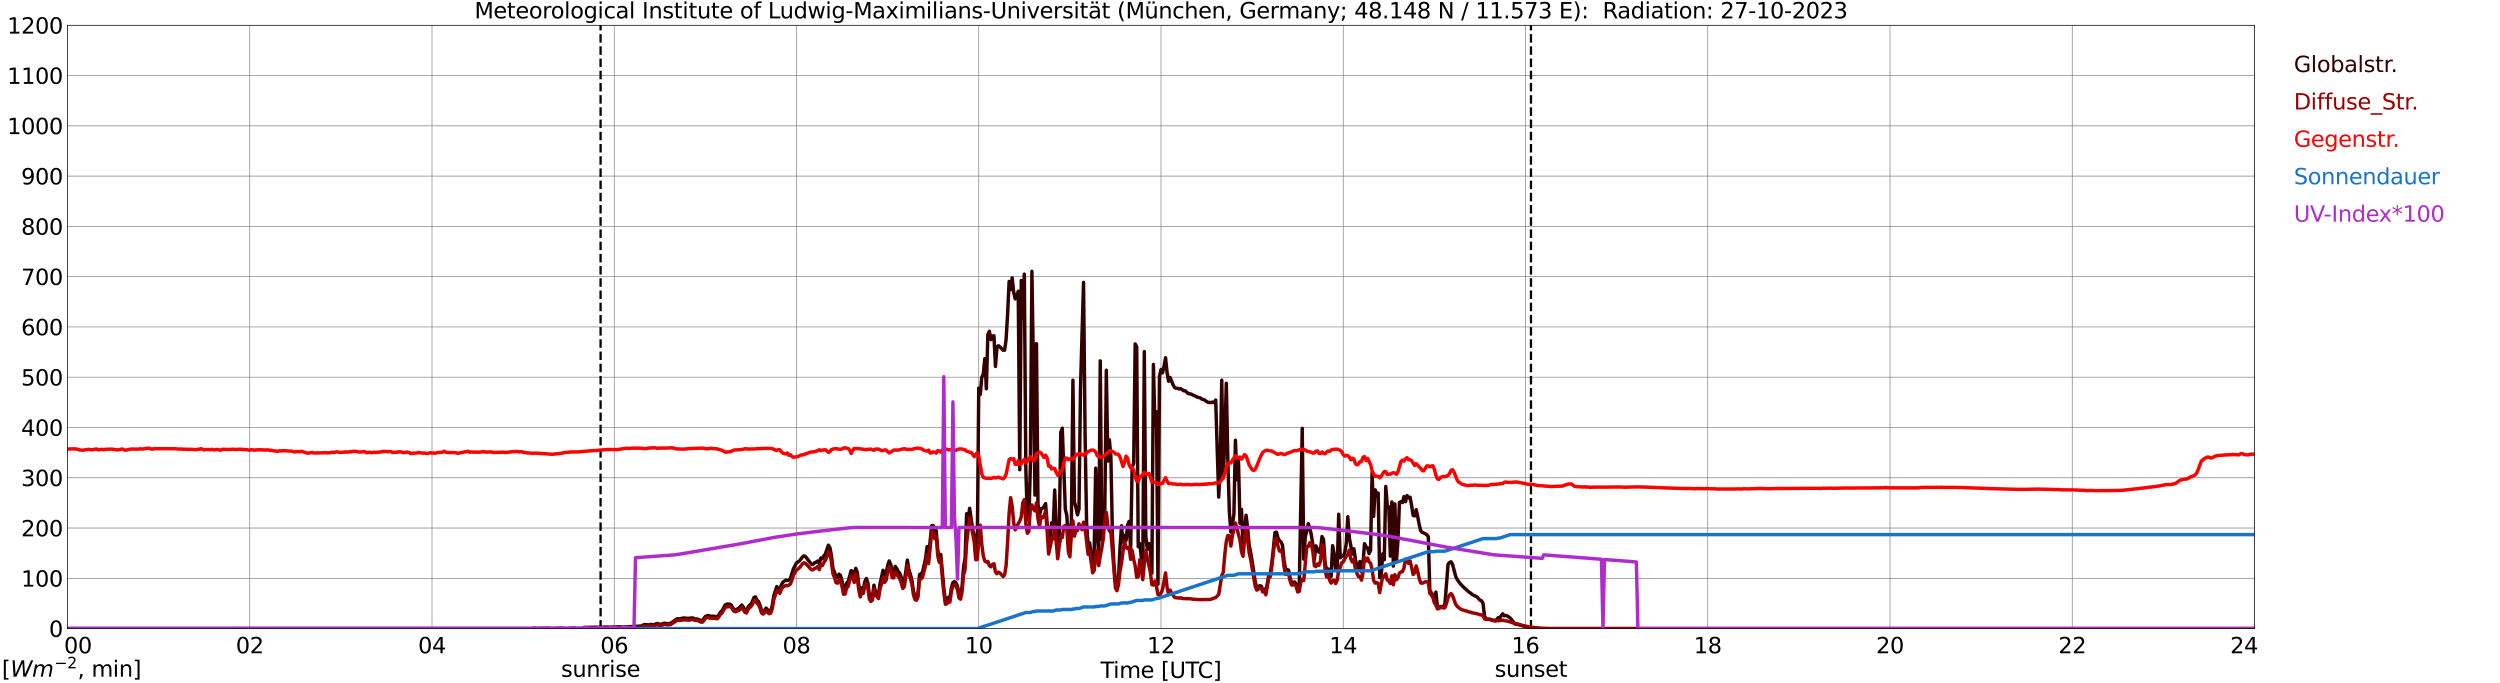 <?xml version="1.0" encoding="utf-8" standalone="no"?>
<!DOCTYPE svg PUBLIC "-//W3C//DTD SVG 1.1//EN"
  "http://www.w3.org/Graphics/SVG/1.1/DTD/svg11.dtd">
<svg xmlns:xlink="http://www.w3.org/1999/xlink" width="1085.4pt" height="296.64pt" viewBox="0 0 1085.4 296.64" xmlns="http://www.w3.org/2000/svg" version="1.1">
 <defs>
  <style type="text/css">*{stroke-linejoin: round; stroke-linecap: butt}</style>
 </defs>
 <g id="figure_1">
  <g id="patch_1">
   <path d="M 0 296.64 
L 1085.4 296.64 
L 1085.4 0 
L 0 0 
z
" style="fill: #ffffff"/>
  </g>
  <g id="axes_1">
   <g id="patch_2">
    <path d="M 29.306 272.909 
L 978.814 272.909 
L 978.814 10.976 
L 29.306 10.976 
z
" style="fill: #ffffff"/>
   </g>
   <g id="patch_3">
    <path d="M 978.814 272.909 
L 978.814 272.909 
L 978.814 10.976 
L 978.814 10.976 
z
" clip-path="url(#p2fbd2b61d0)" style="fill: #d3d3d3; opacity: 0.25; stroke: #d3d3d3; stroke-linejoin: miter"/>
   </g>
   <g id="matplotlib.axis_1">
    <g id="xtick_1">
     <g id="line2d_1">
      <path d="M 29.306 272.909 
L 29.306 10.976 
" clip-path="url(#p2fbd2b61d0)" style="fill: none; stroke: #808080; stroke-width: 0.3; stroke-linecap: square"/>
     </g>
     <g id="line2d_2"/>
     <g id="text_1">
      <!--    00 -->
      <g transform="translate(18.733 283.627) scale(0.095 -0.095)">
       <defs>
        <path id="DejaVuSans-20" transform="scale(0.016)"/>
        <path id="DejaVuSans-30" d="M 2034 4250 
Q 1547 4250 1301 3770 
Q 1056 3291 1056 2328 
Q 1056 1369 1301 889 
Q 1547 409 2034 409 
Q 2525 409 2770 889 
Q 3016 1369 3016 2328 
Q 3016 3291 2770 3770 
Q 2525 4250 2034 4250 
z
M 2034 4750 
Q 2819 4750 3233 4129 
Q 3647 3509 3647 2328 
Q 3647 1150 3233 529 
Q 2819 -91 2034 -91 
Q 1250 -91 836 529 
Q 422 1150 422 2328 
Q 422 3509 836 4129 
Q 1250 4750 2034 4750 
z
" transform="scale(0.016)"/>
       </defs>
       <use xlink:href="#DejaVuSans-20"/>
       <use xlink:href="#DejaVuSans-20" transform="translate(31.787 0)"/>
       <use xlink:href="#DejaVuSans-20" transform="translate(63.574 0)"/>
       <use xlink:href="#DejaVuSans-30" transform="translate(95.361 0)"/>
       <use xlink:href="#DejaVuSans-30" transform="translate(158.984 0)"/>
      </g>
     </g>
    </g>
    <g id="xtick_2">
     <g id="line2d_3">
      <path d="M 108.431 272.909 
L 108.431 10.976 
" clip-path="url(#p2fbd2b61d0)" style="fill: none; stroke: #808080; stroke-width: 0.3; stroke-linecap: square"/>
     </g>
     <g id="line2d_4"/>
     <g id="text_2">
      <!-- 02 -->
      <g transform="translate(102.387 283.627) scale(0.095 -0.095)">
       <defs>
        <path id="DejaVuSans-32" d="M 1228 531 
L 3431 531 
L 3431 0 
L 469 0 
L 469 531 
Q 828 903 1448 1529 
Q 2069 2156 2228 2338 
Q 2531 2678 2651 2914 
Q 2772 3150 2772 3378 
Q 2772 3750 2511 3984 
Q 2250 4219 1831 4219 
Q 1534 4219 1204 4116 
Q 875 4013 500 3803 
L 500 4441 
Q 881 4594 1212 4672 
Q 1544 4750 1819 4750 
Q 2544 4750 2975 4387 
Q 3406 4025 3406 3419 
Q 3406 3131 3298 2873 
Q 3191 2616 2906 2266 
Q 2828 2175 2409 1742 
Q 1991 1309 1228 531 
z
" transform="scale(0.016)"/>
       </defs>
       <use xlink:href="#DejaVuSans-30"/>
       <use xlink:href="#DejaVuSans-32" transform="translate(63.623 0)"/>
      </g>
     </g>
    </g>
    <g id="xtick_3">
     <g id="line2d_5">
      <path d="M 187.557 272.909 
L 187.557 10.976 
" clip-path="url(#p2fbd2b61d0)" style="fill: none; stroke: #808080; stroke-width: 0.3; stroke-linecap: square"/>
     </g>
     <g id="line2d_6"/>
     <g id="text_3">
      <!-- 04 -->
      <g transform="translate(181.513 283.627) scale(0.095 -0.095)">
       <defs>
        <path id="DejaVuSans-34" d="M 2419 4116 
L 825 1625 
L 2419 1625 
L 2419 4116 
z
M 2253 4666 
L 3047 4666 
L 3047 1625 
L 3713 1625 
L 3713 1100 
L 3047 1100 
L 3047 0 
L 2419 0 
L 2419 1100 
L 313 1100 
L 313 1709 
L 2253 4666 
z
" transform="scale(0.016)"/>
       </defs>
       <use xlink:href="#DejaVuSans-30"/>
       <use xlink:href="#DejaVuSans-34" transform="translate(63.623 0)"/>
      </g>
     </g>
    </g>
    <g id="xtick_4">
     <g id="line2d_7">
      <path d="M 266.683 272.909 
L 266.683 10.976 
" clip-path="url(#p2fbd2b61d0)" style="fill: none; stroke: #808080; stroke-width: 0.3; stroke-linecap: square"/>
     </g>
     <g id="line2d_8"/>
     <g id="text_4">
      <!-- 06 -->
      <g transform="translate(260.638 283.627) scale(0.095 -0.095)">
       <defs>
        <path id="DejaVuSans-36" d="M 2113 2584 
Q 1688 2584 1439 2293 
Q 1191 2003 1191 1497 
Q 1191 994 1439 701 
Q 1688 409 2113 409 
Q 2538 409 2786 701 
Q 3034 994 3034 1497 
Q 3034 2003 2786 2293 
Q 2538 2584 2113 2584 
z
M 3366 4563 
L 3366 3988 
Q 3128 4100 2886 4159 
Q 2644 4219 2406 4219 
Q 1781 4219 1451 3797 
Q 1122 3375 1075 2522 
Q 1259 2794 1537 2939 
Q 1816 3084 2150 3084 
Q 2853 3084 3261 2657 
Q 3669 2231 3669 1497 
Q 3669 778 3244 343 
Q 2819 -91 2113 -91 
Q 1303 -91 875 529 
Q 447 1150 447 2328 
Q 447 3434 972 4092 
Q 1497 4750 2381 4750 
Q 2619 4750 2861 4703 
Q 3103 4656 3366 4563 
z
" transform="scale(0.016)"/>
       </defs>
       <use xlink:href="#DejaVuSans-30"/>
       <use xlink:href="#DejaVuSans-36" transform="translate(63.623 0)"/>
      </g>
     </g>
    </g>
    <g id="xtick_5">
     <g id="line2d_9">
      <path d="M 345.808 272.909 
L 345.808 10.976 
" clip-path="url(#p2fbd2b61d0)" style="fill: none; stroke: #808080; stroke-width: 0.3; stroke-linecap: square"/>
     </g>
     <g id="line2d_10"/>
     <g id="text_5">
      <!-- 08 -->
      <g transform="translate(339.764 283.627) scale(0.095 -0.095)">
       <defs>
        <path id="DejaVuSans-38" d="M 2034 2216 
Q 1584 2216 1326 1975 
Q 1069 1734 1069 1313 
Q 1069 891 1326 650 
Q 1584 409 2034 409 
Q 2484 409 2743 651 
Q 3003 894 3003 1313 
Q 3003 1734 2745 1975 
Q 2488 2216 2034 2216 
z
M 1403 2484 
Q 997 2584 770 2862 
Q 544 3141 544 3541 
Q 544 4100 942 4425 
Q 1341 4750 2034 4750 
Q 2731 4750 3128 4425 
Q 3525 4100 3525 3541 
Q 3525 3141 3298 2862 
Q 3072 2584 2669 2484 
Q 3125 2378 3379 2068 
Q 3634 1759 3634 1313 
Q 3634 634 3220 271 
Q 2806 -91 2034 -91 
Q 1263 -91 848 271 
Q 434 634 434 1313 
Q 434 1759 690 2068 
Q 947 2378 1403 2484 
z
M 1172 3481 
Q 1172 3119 1398 2916 
Q 1625 2713 2034 2713 
Q 2441 2713 2670 2916 
Q 2900 3119 2900 3481 
Q 2900 3844 2670 4047 
Q 2441 4250 2034 4250 
Q 1625 4250 1398 4047 
Q 1172 3844 1172 3481 
z
" transform="scale(0.016)"/>
       </defs>
       <use xlink:href="#DejaVuSans-30"/>
       <use xlink:href="#DejaVuSans-38" transform="translate(63.623 0)"/>
      </g>
     </g>
    </g>
    <g id="xtick_6">
     <g id="line2d_11">
      <path d="M 424.934 272.909 
L 424.934 10.976 
" clip-path="url(#p2fbd2b61d0)" style="fill: none; stroke: #808080; stroke-width: 0.3; stroke-linecap: square"/>
     </g>
     <g id="line2d_12"/>
     <g id="text_6">
      <!-- 10 -->
      <g transform="translate(418.89 283.627) scale(0.095 -0.095)">
       <defs>
        <path id="DejaVuSans-31" d="M 794 531 
L 1825 531 
L 1825 4091 
L 703 3866 
L 703 4441 
L 1819 4666 
L 2450 4666 
L 2450 531 
L 3481 531 
L 3481 0 
L 794 0 
L 794 531 
z
" transform="scale(0.016)"/>
       </defs>
       <use xlink:href="#DejaVuSans-31"/>
       <use xlink:href="#DejaVuSans-30" transform="translate(63.623 0)"/>
      </g>
     </g>
    </g>
    <g id="xtick_7">
     <g id="line2d_13">
      <path d="M 504.06 272.909 
L 504.06 10.976 
" clip-path="url(#p2fbd2b61d0)" style="fill: none; stroke: #808080; stroke-width: 0.3; stroke-linecap: square"/>
     </g>
     <g id="line2d_14"/>
     <g id="text_7">
      <!-- 12 -->
      <g transform="translate(498.015 283.627) scale(0.095 -0.095)">
       <use xlink:href="#DejaVuSans-31"/>
       <use xlink:href="#DejaVuSans-32" transform="translate(63.623 0)"/>
      </g>
     </g>
    </g>
    <g id="xtick_8">
     <g id="line2d_15">
      <path d="M 583.185 272.909 
L 583.185 10.976 
" clip-path="url(#p2fbd2b61d0)" style="fill: none; stroke: #808080; stroke-width: 0.3; stroke-linecap: square"/>
     </g>
     <g id="line2d_16"/>
     <g id="text_8">
      <!-- 14 -->
      <g transform="translate(577.141 283.627) scale(0.095 -0.095)">
       <use xlink:href="#DejaVuSans-31"/>
       <use xlink:href="#DejaVuSans-34" transform="translate(63.623 0)"/>
      </g>
     </g>
    </g>
    <g id="xtick_9">
     <g id="line2d_17">
      <path d="M 662.311 272.909 
L 662.311 10.976 
" clip-path="url(#p2fbd2b61d0)" style="fill: none; stroke: #808080; stroke-width: 0.3; stroke-linecap: square"/>
     </g>
     <g id="line2d_18"/>
     <g id="text_9">
      <!-- 16 -->
      <g transform="translate(656.267 283.627) scale(0.095 -0.095)">
       <use xlink:href="#DejaVuSans-31"/>
       <use xlink:href="#DejaVuSans-36" transform="translate(63.623 0)"/>
      </g>
     </g>
    </g>
    <g id="xtick_10">
     <g id="line2d_19">
      <path d="M 741.437 272.909 
L 741.437 10.976 
" clip-path="url(#p2fbd2b61d0)" style="fill: none; stroke: #808080; stroke-width: 0.3; stroke-linecap: square"/>
     </g>
     <g id="line2d_20"/>
     <g id="text_10">
      <!-- 18 -->
      <g transform="translate(735.392 283.627) scale(0.095 -0.095)">
       <use xlink:href="#DejaVuSans-31"/>
       <use xlink:href="#DejaVuSans-38" transform="translate(63.623 0)"/>
      </g>
     </g>
    </g>
    <g id="xtick_11">
     <g id="line2d_21">
      <path d="M 820.562 272.909 
L 820.562 10.976 
" clip-path="url(#p2fbd2b61d0)" style="fill: none; stroke: #808080; stroke-width: 0.3; stroke-linecap: square"/>
     </g>
     <g id="line2d_22"/>
     <g id="text_11">
      <!-- 20 -->
      <g transform="translate(814.518 283.627) scale(0.095 -0.095)">
       <use xlink:href="#DejaVuSans-32"/>
       <use xlink:href="#DejaVuSans-30" transform="translate(63.623 0)"/>
      </g>
     </g>
    </g>
    <g id="xtick_12">
     <g id="line2d_23">
      <path d="M 899.688 272.909 
L 899.688 10.976 
" clip-path="url(#p2fbd2b61d0)" style="fill: none; stroke: #808080; stroke-width: 0.3; stroke-linecap: square"/>
     </g>
     <g id="line2d_24"/>
     <g id="text_12">
      <!-- 22 -->
      <g transform="translate(893.644 283.627) scale(0.095 -0.095)">
       <use xlink:href="#DejaVuSans-32"/>
       <use xlink:href="#DejaVuSans-32" transform="translate(63.623 0)"/>
      </g>
     </g>
    </g>
    <g id="xtick_13">
     <g id="line2d_25">
      <path d="M 978.814 272.909 
L 978.814 10.976 
" clip-path="url(#p2fbd2b61d0)" style="fill: none; stroke: #808080; stroke-width: 0.3; stroke-linecap: square"/>
     </g>
     <g id="line2d_26"/>
     <g id="text_13">
      <!-- 24    -->
      <g transform="translate(968.241 283.627) scale(0.095 -0.095)">
       <use xlink:href="#DejaVuSans-32"/>
       <use xlink:href="#DejaVuSans-34" transform="translate(63.623 0)"/>
       <use xlink:href="#DejaVuSans-20" transform="translate(127.246 0)"/>
       <use xlink:href="#DejaVuSans-20" transform="translate(159.033 0)"/>
       <use xlink:href="#DejaVuSans-20" transform="translate(190.82 0)"/>
      </g>
     </g>
    </g>
    <g id="text_14">
     <!-- Time [UTC] -->
     <g transform="translate(477.806 294.322) scale(0.095 -0.095)">
      <defs>
       <path id="DejaVuSans-54" d="M -19 4666 
L 3928 4666 
L 3928 4134 
L 2272 4134 
L 2272 0 
L 1638 0 
L 1638 4134 
L -19 4134 
L -19 4666 
z
" transform="scale(0.016)"/>
       <path id="DejaVuSans-69" d="M 603 3500 
L 1178 3500 
L 1178 0 
L 603 0 
L 603 3500 
z
M 603 4863 
L 1178 4863 
L 1178 4134 
L 603 4134 
L 603 4863 
z
" transform="scale(0.016)"/>
       <path id="DejaVuSans-6d" d="M 3328 2828 
Q 3544 3216 3844 3400 
Q 4144 3584 4550 3584 
Q 5097 3584 5394 3201 
Q 5691 2819 5691 2113 
L 5691 0 
L 5113 0 
L 5113 2094 
Q 5113 2597 4934 2840 
Q 4756 3084 4391 3084 
Q 3944 3084 3684 2787 
Q 3425 2491 3425 1978 
L 3425 0 
L 2847 0 
L 2847 2094 
Q 2847 2600 2669 2842 
Q 2491 3084 2119 3084 
Q 1678 3084 1418 2786 
Q 1159 2488 1159 1978 
L 1159 0 
L 581 0 
L 581 3500 
L 1159 3500 
L 1159 2956 
Q 1356 3278 1631 3431 
Q 1906 3584 2284 3584 
Q 2666 3584 2933 3390 
Q 3200 3197 3328 2828 
z
" transform="scale(0.016)"/>
       <path id="DejaVuSans-65" d="M 3597 1894 
L 3597 1613 
L 953 1613 
Q 991 1019 1311 708 
Q 1631 397 2203 397 
Q 2534 397 2845 478 
Q 3156 559 3463 722 
L 3463 178 
Q 3153 47 2828 -22 
Q 2503 -91 2169 -91 
Q 1331 -91 842 396 
Q 353 884 353 1716 
Q 353 2575 817 3079 
Q 1281 3584 2069 3584 
Q 2775 3584 3186 3129 
Q 3597 2675 3597 1894 
z
M 3022 2063 
Q 3016 2534 2758 2815 
Q 2500 3097 2075 3097 
Q 1594 3097 1305 2825 
Q 1016 2553 972 2059 
L 3022 2063 
z
" transform="scale(0.016)"/>
       <path id="DejaVuSans-5b" d="M 550 4863 
L 1875 4863 
L 1875 4416 
L 1125 4416 
L 1125 -397 
L 1875 -397 
L 1875 -844 
L 550 -844 
L 550 4863 
z
" transform="scale(0.016)"/>
       <path id="DejaVuSans-55" d="M 556 4666 
L 1191 4666 
L 1191 1831 
Q 1191 1081 1462 751 
Q 1734 422 2344 422 
Q 2950 422 3222 751 
Q 3494 1081 3494 1831 
L 3494 4666 
L 4128 4666 
L 4128 1753 
Q 4128 841 3676 375 
Q 3225 -91 2344 -91 
Q 1459 -91 1007 375 
Q 556 841 556 1753 
L 556 4666 
z
" transform="scale(0.016)"/>
       <path id="DejaVuSans-43" d="M 4122 4306 
L 4122 3641 
Q 3803 3938 3442 4084 
Q 3081 4231 2675 4231 
Q 1875 4231 1450 3742 
Q 1025 3253 1025 2328 
Q 1025 1406 1450 917 
Q 1875 428 2675 428 
Q 3081 428 3442 575 
Q 3803 722 4122 1019 
L 4122 359 
Q 3791 134 3420 21 
Q 3050 -91 2638 -91 
Q 1578 -91 968 557 
Q 359 1206 359 2328 
Q 359 3453 968 4101 
Q 1578 4750 2638 4750 
Q 3056 4750 3426 4639 
Q 3797 4528 4122 4306 
z
" transform="scale(0.016)"/>
       <path id="DejaVuSans-5d" d="M 1947 4863 
L 1947 -844 
L 622 -844 
L 622 -397 
L 1369 -397 
L 1369 4416 
L 622 4416 
L 622 4863 
L 1947 4863 
z
" transform="scale(0.016)"/>
      </defs>
      <use xlink:href="#DejaVuSans-54"/>
      <use xlink:href="#DejaVuSans-69" transform="translate(57.959 0)"/>
      <use xlink:href="#DejaVuSans-6d" transform="translate(85.742 0)"/>
      <use xlink:href="#DejaVuSans-65" transform="translate(183.154 0)"/>
      <use xlink:href="#DejaVuSans-20" transform="translate(244.678 0)"/>
      <use xlink:href="#DejaVuSans-5b" transform="translate(276.465 0)"/>
      <use xlink:href="#DejaVuSans-55" transform="translate(315.479 0)"/>
      <use xlink:href="#DejaVuSans-54" transform="translate(388.672 0)"/>
      <use xlink:href="#DejaVuSans-43" transform="translate(443.881 0)"/>
      <use xlink:href="#DejaVuSans-5d" transform="translate(513.705 0)"/>
     </g>
    </g>
   </g>
   <g id="matplotlib.axis_2">
    <g id="ytick_1">
     <g id="line2d_27">
      <path d="M 29.306 272.909 
L 978.814 272.909 
" clip-path="url(#p2fbd2b61d0)" style="fill: none; stroke: #808080; stroke-width: 0.3; stroke-linecap: square"/>
     </g>
     <g id="line2d_28"/>
     <g id="text_15">
      <!-- 0 -->
      <g transform="translate(21.261 276.518) scale(0.095 -0.095)">
       <use xlink:href="#DejaVuSans-30"/>
      </g>
     </g>
    </g>
    <g id="ytick_2">
     <g id="line2d_29">
      <path d="M 29.306 251.081 
L 978.814 251.081 
" clip-path="url(#p2fbd2b61d0)" style="fill: none; stroke: #808080; stroke-width: 0.3; stroke-linecap: square"/>
     </g>
     <g id="line2d_30"/>
     <g id="text_16">
      <!-- 100 -->
      <g transform="translate(9.173 254.69) scale(0.095 -0.095)">
       <use xlink:href="#DejaVuSans-31"/>
       <use xlink:href="#DejaVuSans-30" transform="translate(63.623 0)"/>
       <use xlink:href="#DejaVuSans-30" transform="translate(127.246 0)"/>
      </g>
     </g>
    </g>
    <g id="ytick_3">
     <g id="line2d_31">
      <path d="M 29.306 229.253 
L 978.814 229.253 
" clip-path="url(#p2fbd2b61d0)" style="fill: none; stroke: #808080; stroke-width: 0.3; stroke-linecap: square"/>
     </g>
     <g id="line2d_32"/>
     <g id="text_17">
      <!-- 200 -->
      <g transform="translate(9.173 232.863) scale(0.095 -0.095)">
       <use xlink:href="#DejaVuSans-32"/>
       <use xlink:href="#DejaVuSans-30" transform="translate(63.623 0)"/>
       <use xlink:href="#DejaVuSans-30" transform="translate(127.246 0)"/>
      </g>
     </g>
    </g>
    <g id="ytick_4">
     <g id="line2d_33">
      <path d="M 29.306 207.426 
L 978.814 207.426 
" clip-path="url(#p2fbd2b61d0)" style="fill: none; stroke: #808080; stroke-width: 0.3; stroke-linecap: square"/>
     </g>
     <g id="line2d_34"/>
     <g id="text_18">
      <!-- 300 -->
      <g transform="translate(9.173 211.035) scale(0.095 -0.095)">
       <defs>
        <path id="DejaVuSans-33" d="M 2597 2516 
Q 3050 2419 3304 2112 
Q 3559 1806 3559 1356 
Q 3559 666 3084 287 
Q 2609 -91 1734 -91 
Q 1441 -91 1130 -33 
Q 819 25 488 141 
L 488 750 
Q 750 597 1062 519 
Q 1375 441 1716 441 
Q 2309 441 2620 675 
Q 2931 909 2931 1356 
Q 2931 1769 2642 2001 
Q 2353 2234 1838 2234 
L 1294 2234 
L 1294 2753 
L 1863 2753 
Q 2328 2753 2575 2939 
Q 2822 3125 2822 3475 
Q 2822 3834 2567 4026 
Q 2313 4219 1838 4219 
Q 1578 4219 1281 4162 
Q 984 4106 628 3988 
L 628 4550 
Q 988 4650 1302 4700 
Q 1616 4750 1894 4750 
Q 2613 4750 3031 4423 
Q 3450 4097 3450 3541 
Q 3450 3153 3228 2886 
Q 3006 2619 2597 2516 
z
" transform="scale(0.016)"/>
       </defs>
       <use xlink:href="#DejaVuSans-33"/>
       <use xlink:href="#DejaVuSans-30" transform="translate(63.623 0)"/>
       <use xlink:href="#DejaVuSans-30" transform="translate(127.246 0)"/>
      </g>
     </g>
    </g>
    <g id="ytick_5">
     <g id="line2d_35">
      <path d="M 29.306 185.598 
L 978.814 185.598 
" clip-path="url(#p2fbd2b61d0)" style="fill: none; stroke: #808080; stroke-width: 0.3; stroke-linecap: square"/>
     </g>
     <g id="line2d_36"/>
     <g id="text_19">
      <!-- 400 -->
      <g transform="translate(9.173 189.207) scale(0.095 -0.095)">
       <use xlink:href="#DejaVuSans-34"/>
       <use xlink:href="#DejaVuSans-30" transform="translate(63.623 0)"/>
       <use xlink:href="#DejaVuSans-30" transform="translate(127.246 0)"/>
      </g>
     </g>
    </g>
    <g id="ytick_6">
     <g id="line2d_37">
      <path d="M 29.306 163.77 
L 978.814 163.77 
" clip-path="url(#p2fbd2b61d0)" style="fill: none; stroke: #808080; stroke-width: 0.3; stroke-linecap: square"/>
     </g>
     <g id="line2d_38"/>
     <g id="text_20">
      <!-- 500 -->
      <g transform="translate(9.173 167.379) scale(0.095 -0.095)">
       <defs>
        <path id="DejaVuSans-35" d="M 691 4666 
L 3169 4666 
L 3169 4134 
L 1269 4134 
L 1269 2991 
Q 1406 3038 1543 3061 
Q 1681 3084 1819 3084 
Q 2600 3084 3056 2656 
Q 3513 2228 3513 1497 
Q 3513 744 3044 326 
Q 2575 -91 1722 -91 
Q 1428 -91 1123 -41 
Q 819 9 494 109 
L 494 744 
Q 775 591 1075 516 
Q 1375 441 1709 441 
Q 2250 441 2565 725 
Q 2881 1009 2881 1497 
Q 2881 1984 2565 2268 
Q 2250 2553 1709 2553 
Q 1456 2553 1204 2497 
Q 953 2441 691 2322 
L 691 4666 
z
" transform="scale(0.016)"/>
       </defs>
       <use xlink:href="#DejaVuSans-35"/>
       <use xlink:href="#DejaVuSans-30" transform="translate(63.623 0)"/>
       <use xlink:href="#DejaVuSans-30" transform="translate(127.246 0)"/>
      </g>
     </g>
    </g>
    <g id="ytick_7">
     <g id="line2d_39">
      <path d="M 29.306 141.942 
L 978.814 141.942 
" clip-path="url(#p2fbd2b61d0)" style="fill: none; stroke: #808080; stroke-width: 0.3; stroke-linecap: square"/>
     </g>
     <g id="line2d_40"/>
     <g id="text_21">
      <!-- 600 -->
      <g transform="translate(9.173 145.551) scale(0.095 -0.095)">
       <use xlink:href="#DejaVuSans-36"/>
       <use xlink:href="#DejaVuSans-30" transform="translate(63.623 0)"/>
       <use xlink:href="#DejaVuSans-30" transform="translate(127.246 0)"/>
      </g>
     </g>
    </g>
    <g id="ytick_8">
     <g id="line2d_41">
      <path d="M 29.306 120.114 
L 978.814 120.114 
" clip-path="url(#p2fbd2b61d0)" style="fill: none; stroke: #808080; stroke-width: 0.3; stroke-linecap: square"/>
     </g>
     <g id="line2d_42"/>
     <g id="text_22">
      <!-- 700 -->
      <g transform="translate(9.173 123.724) scale(0.095 -0.095)">
       <defs>
        <path id="DejaVuSans-37" d="M 525 4666 
L 3525 4666 
L 3525 4397 
L 1831 0 
L 1172 0 
L 2766 4134 
L 525 4134 
L 525 4666 
z
" transform="scale(0.016)"/>
       </defs>
       <use xlink:href="#DejaVuSans-37"/>
       <use xlink:href="#DejaVuSans-30" transform="translate(63.623 0)"/>
       <use xlink:href="#DejaVuSans-30" transform="translate(127.246 0)"/>
      </g>
     </g>
    </g>
    <g id="ytick_9">
     <g id="line2d_43">
      <path d="M 29.306 98.287 
L 978.814 98.287 
" clip-path="url(#p2fbd2b61d0)" style="fill: none; stroke: #808080; stroke-width: 0.3; stroke-linecap: square"/>
     </g>
     <g id="line2d_44"/>
     <g id="text_23">
      <!-- 800 -->
      <g transform="translate(9.173 101.896) scale(0.095 -0.095)">
       <use xlink:href="#DejaVuSans-38"/>
       <use xlink:href="#DejaVuSans-30" transform="translate(63.623 0)"/>
       <use xlink:href="#DejaVuSans-30" transform="translate(127.246 0)"/>
      </g>
     </g>
    </g>
    <g id="ytick_10">
     <g id="line2d_45">
      <path d="M 29.306 76.459 
L 978.814 76.459 
" clip-path="url(#p2fbd2b61d0)" style="fill: none; stroke: #808080; stroke-width: 0.3; stroke-linecap: square"/>
     </g>
     <g id="line2d_46"/>
     <g id="text_24">
      <!-- 900 -->
      <g transform="translate(9.173 80.068) scale(0.095 -0.095)">
       <defs>
        <path id="DejaVuSans-39" d="M 703 97 
L 703 672 
Q 941 559 1184 500 
Q 1428 441 1663 441 
Q 2288 441 2617 861 
Q 2947 1281 2994 2138 
Q 2813 1869 2534 1725 
Q 2256 1581 1919 1581 
Q 1219 1581 811 2004 
Q 403 2428 403 3163 
Q 403 3881 828 4315 
Q 1253 4750 1959 4750 
Q 2769 4750 3195 4129 
Q 3622 3509 3622 2328 
Q 3622 1225 3098 567 
Q 2575 -91 1691 -91 
Q 1453 -91 1209 -44 
Q 966 3 703 97 
z
M 1959 2075 
Q 2384 2075 2632 2365 
Q 2881 2656 2881 3163 
Q 2881 3666 2632 3958 
Q 2384 4250 1959 4250 
Q 1534 4250 1286 3958 
Q 1038 3666 1038 3163 
Q 1038 2656 1286 2365 
Q 1534 2075 1959 2075 
z
" transform="scale(0.016)"/>
       </defs>
       <use xlink:href="#DejaVuSans-39"/>
       <use xlink:href="#DejaVuSans-30" transform="translate(63.623 0)"/>
       <use xlink:href="#DejaVuSans-30" transform="translate(127.246 0)"/>
      </g>
     </g>
    </g>
    <g id="ytick_11">
     <g id="line2d_47">
      <path d="M 29.306 54.631 
L 978.814 54.631 
" clip-path="url(#p2fbd2b61d0)" style="fill: none; stroke: #808080; stroke-width: 0.3; stroke-linecap: square"/>
     </g>
     <g id="line2d_48"/>
     <g id="text_25">
      <!-- 1000 -->
      <g transform="translate(3.128 58.24) scale(0.095 -0.095)">
       <use xlink:href="#DejaVuSans-31"/>
       <use xlink:href="#DejaVuSans-30" transform="translate(63.623 0)"/>
       <use xlink:href="#DejaVuSans-30" transform="translate(127.246 0)"/>
       <use xlink:href="#DejaVuSans-30" transform="translate(190.869 0)"/>
      </g>
     </g>
    </g>
    <g id="ytick_12">
     <g id="line2d_49">
      <path d="M 29.306 32.803 
L 978.814 32.803 
" clip-path="url(#p2fbd2b61d0)" style="fill: none; stroke: #808080; stroke-width: 0.3; stroke-linecap: square"/>
     </g>
     <g id="line2d_50"/>
     <g id="text_26">
      <!-- 1100 -->
      <g transform="translate(3.128 36.413) scale(0.095 -0.095)">
       <use xlink:href="#DejaVuSans-31"/>
       <use xlink:href="#DejaVuSans-31" transform="translate(63.623 0)"/>
       <use xlink:href="#DejaVuSans-30" transform="translate(127.246 0)"/>
       <use xlink:href="#DejaVuSans-30" transform="translate(190.869 0)"/>
      </g>
     </g>
    </g>
    <g id="ytick_13">
     <g id="line2d_51">
      <path d="M 29.306 10.976 
L 978.814 10.976 
" clip-path="url(#p2fbd2b61d0)" style="fill: none; stroke: #808080; stroke-width: 0.3; stroke-linecap: square"/>
     </g>
     <g id="line2d_52"/>
     <g id="text_27">
      <!-- 1200 -->
      <g transform="translate(3.128 14.585) scale(0.095 -0.095)">
       <use xlink:href="#DejaVuSans-31"/>
       <use xlink:href="#DejaVuSans-32" transform="translate(63.623 0)"/>
       <use xlink:href="#DejaVuSans-30" transform="translate(127.246 0)"/>
       <use xlink:href="#DejaVuSans-30" transform="translate(190.869 0)"/>
      </g>
     </g>
    </g>
   </g>
   <g id="line2d_53">
    <path d="M 260.748 272.909 
L 260.748 10.976 
" clip-path="url(#p2fbd2b61d0)" style="fill: none; stroke-dasharray: 3.7,1.6; stroke-dashoffset: 0; stroke: #000000"/>
   </g>
   <g id="line2d_54">
    <path d="M 664.685 272.909 
L 664.685 10.976 
" clip-path="url(#p2fbd2b61d0)" style="fill: none; stroke-dasharray: 3.7,1.6; stroke-dashoffset: 0; stroke: #000000"/>
   </g>
   <g id="line2d_55">
    <path d="M 29.306 272.909 
L 252.836 272.909 
L 253.495 272.391 
L 262.726 272.274 
L 265.364 272.274 
L 268.661 272.138 
L 270.639 272.258 
L 278.552 271.785 
L 279.211 271.379 
L 279.87 271.16 
L 281.849 271.311 
L 282.508 271.093 
L 283.827 271.261 
L 284.486 271.043 
L 285.145 270.687 
L 285.805 270.789 
L 286.464 271.093 
L 287.124 271.025 
L 288.442 270.551 
L 289.761 270.789 
L 291.08 270.654 
L 292.399 269.792 
L 293.717 268.764 
L 294.377 268.628 
L 295.036 268.711 
L 296.355 268.375 
L 297.014 268.308 
L 298.333 268.458 
L 299.652 268.425 
L 300.311 268.257 
L 300.971 268.34 
L 301.63 268.696 
L 302.949 268.814 
L 304.267 269.405 
L 304.927 269.438 
L 306.246 267.631 
L 307.564 267.177 
L 308.224 267.565 
L 309.543 267.513 
L 311.521 267.784 
L 312.839 265.758 
L 313.499 265.116 
L 314.818 262.652 
L 315.477 262.349 
L 316.136 262.246 
L 316.796 262.298 
L 317.455 262.602 
L 318.114 263.818 
L 318.774 264.712 
L 319.433 264.728 
L 320.752 264.103 
L 322.071 262.685 
L 322.73 263.632 
L 323.39 264.813 
L 324.049 265.201 
L 324.708 263.732 
L 325.368 262.805 
L 326.027 262.281 
L 326.686 261.065 
L 327.346 259.428 
L 328.005 259.125 
L 328.665 260.576 
L 329.324 261.183 
L 329.983 262.872 
L 330.643 265.049 
L 331.302 265.605 
L 331.961 264.931 
L 332.621 264.018 
L 333.28 264.795 
L 333.94 265.302 
L 334.599 265.031 
L 335.258 263.04 
L 335.918 258.769 
L 337.236 254.667 
L 337.896 255.444 
L 338.555 255.916 
L 339.215 254.026 
L 339.874 252.792 
L 341.193 251.865 
L 341.852 252.068 
L 342.512 251.78 
L 343.171 251.105 
L 344.49 246.918 
L 345.808 244.369 
L 347.127 243.492 
L 348.446 241.752 
L 349.105 241.331 
L 349.765 241.684 
L 351.083 243.424 
L 352.402 245.061 
L 353.062 244.978 
L 353.721 244.301 
L 354.38 244.066 
L 355.04 243.559 
L 355.699 244.79 
L 356.359 242.258 
L 357.018 242.614 
L 357.677 241.348 
L 358.337 240.554 
L 359.655 236.688 
L 360.315 237.768 
L 360.974 241.313 
L 361.634 246.833 
L 362.293 248.42 
L 362.952 250.431 
L 363.612 250.734 
L 364.271 249.265 
L 364.93 249.857 
L 365.59 252.236 
L 366.249 255.933 
L 366.909 255.951 
L 367.568 253.148 
L 368.227 252.456 
L 369.546 247.746 
L 370.206 248.099 
L 370.865 250.631 
L 371.524 246.75 
L 372.184 248.47 
L 372.843 253.89 
L 373.502 257.149 
L 374.162 255.257 
L 374.821 255.933 
L 375.481 252.489 
L 376.14 251.173 
L 376.799 253.046 
L 377.459 258.465 
L 378.118 259.511 
L 378.777 259.039 
L 379.437 254.058 
L 380.096 256.946 
L 380.756 257.232 
L 381.415 258.027 
L 382.074 253.484 
L 383.393 247.61 
L 384.053 249.889 
L 384.712 248.994 
L 385.371 245.652 
L 386.031 243.542 
L 386.69 244.926 
L 387.349 248.302 
L 388.009 248.302 
L 388.668 245.888 
L 389.328 246.818 
L 389.987 248.134 
L 390.646 248.911 
L 391.306 250.699 
L 391.965 253.163 
L 392.624 252.506 
L 393.943 243.188 
L 394.603 247.39 
L 395.262 249.4 
L 395.921 251.965 
L 396.581 256.693 
L 397.24 258.786 
L 397.899 259.258 
L 398.559 257.706 
L 399.218 249.468 
L 399.878 249.112 
L 400.537 248.42 
L 401.856 242.444 
L 402.515 237.312 
L 403.175 241.448 
L 404.493 228.23 
L 405.153 228.164 
L 405.812 231.185 
L 406.471 230.358 
L 407.131 238.731 
L 407.79 242.073 
L 408.45 240.706 
L 409.768 255.444 
L 410.428 260.727 
L 411.087 260.508 
L 411.746 259.325 
L 412.406 259.799 
L 413.065 255.156 
L 413.725 252.928 
L 414.384 252.489 
L 415.043 253.03 
L 415.703 254.515 
L 416.362 258.127 
L 417.022 258.415 
L 417.681 254.768 
L 418.34 246.259 
L 419 242.243 
L 419.659 223.048 
L 420.318 225.547 
L 420.978 220.668 
L 422.297 229.969 
L 422.956 232.586 
L 423.615 240.3 
L 424.275 239.22 
L 424.934 168.504 
L 425.593 171.255 
L 426.253 163.844 
L 426.912 162.292 
L 427.572 155.674 
L 428.231 168.773 
L 428.89 145.225 
L 429.55 143.824 
L 430.209 147.469 
L 430.869 145.9 
L 431.528 145.799 
L 432.187 159.101 
L 432.847 150.492 
L 433.506 150.119 
L 434.165 150.66 
L 435.484 152.062 
L 436.144 152.044 
L 436.803 147.452 
L 437.462 136.446 
L 438.122 122.199 
L 438.781 125.759 
L 439.44 120.627 
L 440.1 126.824 
L 440.759 129.76 
L 441.419 128.68 
L 442.078 126.469 
L 442.737 203.922 
L 443.397 121.776 
L 444.056 138.201 
L 444.716 119.025 
L 445.375 203.416 
L 446.034 225.377 
L 446.694 225.85 
L 447.353 201.979 
L 448.012 117.792 
L 448.672 159.201 
L 449.331 214.945 
L 449.991 149.209 
L 450.65 218.979 
L 451.309 223.875 
L 451.969 220.887 
L 452.628 220.701 
L 453.287 219.909 
L 453.947 218.658 
L 455.266 235.269 
L 455.925 233.058 
L 456.584 226.948 
L 457.244 229.074 
L 457.903 212.749 
L 458.563 229.109 
L 459.222 237.701 
L 459.881 231.724 
L 460.541 187.748 
L 461.2 185.892 
L 462.519 221.107 
L 463.178 223.842 
L 463.838 236.031 
L 464.497 232.604 
L 465.156 226.204 
L 465.816 165.06 
L 466.475 217.916 
L 467.134 220.33 
L 467.794 223.521 
L 468.453 221.005 
L 469.113 168.133 
L 470.431 122.603 
L 471.091 188.136 
L 471.75 226.896 
L 472.409 236.856 
L 473.069 235.675 
L 474.388 245.753 
L 475.047 239.119 
L 475.706 203.28 
L 476.366 230.814 
L 477.025 241.534 
L 477.685 156.687 
L 478.344 234.223 
L 479.003 229.362 
L 479.663 221.36 
L 480.322 160.756 
L 480.981 200.157 
L 481.641 190.939 
L 482.3 198.114 
L 482.96 232.266 
L 483.619 245.011 
L 484.278 252.439 
L 484.938 254.093 
L 485.597 251.511 
L 486.256 237.853 
L 486.916 228.264 
L 487.575 235.304 
L 488.235 232.451 
L 488.894 234.612 
L 489.553 227.961 
L 490.213 226.374 
L 490.872 238.377 
L 491.532 202.824 
L 492.191 201.069 
L 492.85 149.327 
L 493.51 150.61 
L 494.169 237.347 
L 494.828 235.963 
L 496.147 247.442 
L 496.807 152.653 
L 497.466 232.722 
L 498.125 238.528 
L 498.785 235.978 
L 499.444 238.646 
L 500.103 248.859 
L 500.763 158.239 
L 501.422 185.048 
L 502.082 178.718 
L 502.741 253.637 
L 503.4 163.355 
L 504.06 160.417 
L 504.719 161.854 
L 505.379 159.033 
L 506.038 155.336 
L 506.697 161.768 
L 507.357 165.516 
L 508.016 163.894 
L 509.335 167.171 
L 509.994 168.267 
L 510.654 168.555 
L 511.313 168.605 
L 511.972 168.858 
L 512.632 168.758 
L 513.95 169.668 
L 514.61 169.703 
L 515.929 170.901 
L 516.588 170.951 
L 517.247 171.154 
L 517.907 171.525 
L 518.566 171.746 
L 519.885 172.453 
L 521.204 172.774 
L 521.863 173.348 
L 522.522 173.451 
L 523.182 173.787 
L 523.841 174.328 
L 524.501 174.666 
L 525.819 174.784 
L 526.479 174.564 
L 527.138 174.817 
L 527.797 173.669 
L 529.116 215.805 
L 529.776 201.373 
L 530.435 165.093 
L 531.094 207.482 
L 531.754 190.854 
L 532.413 166.411 
L 533.073 199.718 
L 533.732 222.07 
L 534.391 231 
L 535.051 227.741 
L 535.71 223.318 
L 536.369 191.159 
L 537.029 208.259 
L 537.688 199.447 
L 538.348 227.217 
L 539.007 221.175 
L 539.666 237.465 
L 540.326 231.962 
L 540.985 223.707 
L 541.644 229.042 
L 542.304 236.552 
L 542.963 239.726 
L 544.282 247.746 
L 544.941 252.642 
L 545.601 254.921 
L 546.26 254.818 
L 546.919 254.296 
L 547.579 254.464 
L 548.238 256.219 
L 548.898 255.73 
L 549.557 257.47 
L 550.876 249.433 
L 551.535 248.911 
L 552.195 244.116 
L 552.854 238.242 
L 553.513 231.285 
L 554.173 231.032 
L 554.832 233.514 
L 555.491 234.763 
L 556.151 235.219 
L 556.81 236.723 
L 557.47 243.339 
L 558.129 247.154 
L 558.788 247.239 
L 559.448 247.51 
L 560.107 250.852 
L 560.766 252.945 
L 561.426 252.945 
L 562.085 252.674 
L 562.745 253.637 
L 563.404 255.883 
L 564.063 255.206 
L 565.382 185.975 
L 566.042 242.732 
L 566.701 233.008 
L 567.36 230.493 
L 568.02 227.352 
L 568.679 229.496 
L 569.338 232.231 
L 569.998 236.655 
L 570.657 242.832 
L 571.317 236.991 
L 572.635 239.761 
L 573.295 238.696 
L 573.954 232.94 
L 574.613 234.206 
L 575.273 244.015 
L 575.932 247.628 
L 576.592 247.004 
L 577.251 249.518 
L 577.91 250.328 
L 578.57 236.924 
L 579.229 240.503 
L 579.889 247.121 
L 580.548 247.896 
L 581.207 223.268 
L 581.867 242.158 
L 582.526 241.398 
L 583.185 241.331 
L 583.845 240.065 
L 584.504 235.895 
L 585.164 224.349 
L 585.823 233.497 
L 587.142 240.571 
L 587.801 238.257 
L 588.46 242.732 
L 589.12 246.344 
L 589.779 247.071 
L 590.439 243.777 
L 591.098 248.353 
L 591.757 244.522 
L 592.417 236.064 
L 593.076 237.533 
L 593.736 237.818 
L 594.395 240.351 
L 595.054 238.951 
L 595.714 205.221 
L 596.373 224.196 
L 597.032 212.666 
L 597.692 214.371 
L 598.351 214.083 
L 599.011 250.751 
L 599.67 249.992 
L 600.329 240.436 
L 600.989 243.018 
L 601.648 211.197 
L 602.307 219.638 
L 602.967 220.094 
L 603.626 241.431 
L 604.286 217.933 
L 604.945 245.77 
L 605.604 218.776 
L 606.264 243.93 
L 606.923 234.798 
L 607.582 218.136 
L 608.242 217.816 
L 608.901 218.187 
L 609.561 215.62 
L 610.22 217.816 
L 610.879 215.163 
L 611.539 216.211 
L 612.198 215.873 
L 612.858 219.402 
L 613.517 223.74 
L 614.176 223.993 
L 614.836 221.293 
L 615.495 224.213 
L 616.154 227.741 
L 616.814 230.443 
L 617.473 231.185 
L 618.133 231.388 
L 619.451 232.13 
L 620.111 232.975 
L 620.77 256.272 
L 622.089 258.38 
L 622.748 260.677 
L 623.408 257.064 
L 624.067 263.344 
L 624.726 263.647 
L 625.386 263.311 
L 626.705 263.479 
L 627.364 261.925 
L 628.683 245.011 
L 629.342 244.201 
L 630.001 243.913 
L 630.661 245.129 
L 631.98 250.16 
L 632.639 251.577 
L 633.958 253.384 
L 635.276 254.803 
L 637.914 257.164 
L 638.573 257.553 
L 639.233 258.162 
L 641.211 259.14 
L 642.53 260.541 
L 643.189 260.812 
L 643.848 261.857 
L 644.508 267.48 
L 645.167 268.764 
L 646.486 268.779 
L 647.145 268.949 
L 647.805 269.27 
L 648.464 269.185 
L 649.123 269.471 
L 649.783 269.067 
L 650.442 268.19 
L 651.102 268.425 
L 651.761 267.327 
L 652.42 266.5 
L 653.08 267.327 
L 653.739 267.227 
L 654.399 267.445 
L 655.717 268.34 
L 657.695 270.857 
L 659.014 271.125 
L 662.97 272.258 
L 664.289 272.612 
L 666.927 272.898 
L 674.18 272.909 
L 978.154 272.909 
L 978.154 272.909 
" clip-path="url(#p2fbd2b61d0)" style="fill: none; stroke: #330000; stroke-width: 1.5; stroke-linecap: square"/>
   </g>
   <g id="line2d_56">
    <path d="M 29.306 272.909 
L 264.705 272.867 
L 265.364 272.784 
L 266.683 272.784 
L 269.98 272.616 
L 271.958 272.658 
L 273.277 272.448 
L 275.255 272.407 
L 277.233 272.533 
L 277.892 272.365 
L 278.552 272.322 
L 279.211 271.944 
L 279.87 271.776 
L 280.53 271.82 
L 281.189 271.734 
L 281.849 271.82 
L 282.508 271.652 
L 283.827 271.776 
L 284.486 271.566 
L 285.145 271.23 
L 285.805 271.357 
L 286.464 271.652 
L 287.124 271.608 
L 288.442 271.106 
L 289.761 271.315 
L 291.08 271.189 
L 293.058 269.929 
L 293.717 269.469 
L 294.377 269.259 
L 295.036 269.384 
L 297.014 269.091 
L 298.992 269.259 
L 299.652 269.174 
L 300.311 268.923 
L 300.971 269.006 
L 301.63 269.301 
L 302.949 269.425 
L 304.267 270.056 
L 304.927 270.139 
L 305.586 269.425 
L 306.246 268.46 
L 306.905 268.168 
L 307.564 268 
L 308.224 268.419 
L 310.202 268.419 
L 310.861 268.587 
L 311.521 268.587 
L 312.839 266.697 
L 313.499 266.109 
L 314.158 264.85 
L 314.818 263.844 
L 315.477 263.508 
L 316.136 263.381 
L 316.796 263.381 
L 317.455 263.591 
L 318.114 264.726 
L 318.774 265.481 
L 319.433 265.564 
L 320.752 265.018 
L 321.411 264.472 
L 322.071 263.759 
L 323.39 265.817 
L 324.049 266.151 
L 324.708 264.767 
L 325.368 263.885 
L 326.027 263.381 
L 326.686 262.375 
L 327.346 260.821 
L 328.005 260.611 
L 328.665 261.912 
L 329.324 262.543 
L 329.983 264.012 
L 330.643 266.151 
L 331.302 266.614 
L 331.961 265.985 
L 332.621 265.186 
L 333.28 265.9 
L 333.94 266.446 
L 334.599 266.236 
L 335.258 264.431 
L 335.918 260.443 
L 337.236 256.455 
L 337.896 257.21 
L 338.555 257.588 
L 339.215 255.909 
L 339.874 254.903 
L 341.193 254.146 
L 341.852 254.357 
L 342.512 254.063 
L 343.171 253.517 
L 343.83 251.797 
L 344.49 249.697 
L 345.149 248.479 
L 345.808 247.514 
L 347.127 246.464 
L 348.446 244.744 
L 349.105 244.323 
L 349.765 244.659 
L 350.424 245.29 
L 351.743 246.801 
L 352.402 247.431 
L 353.062 247.346 
L 353.721 246.759 
L 354.38 246.55 
L 355.04 245.96 
L 355.699 247.305 
L 356.359 244.995 
L 357.018 245.541 
L 357.677 244.24 
L 358.337 243.317 
L 358.996 241.638 
L 359.655 239.539 
L 360.315 240.294 
L 360.974 243.863 
L 361.634 249.151 
L 362.293 250.662 
L 362.952 252.93 
L 363.612 253.181 
L 364.271 251.797 
L 364.93 252.467 
L 365.59 254.735 
L 366.249 258.009 
L 366.909 257.883 
L 367.568 255.281 
L 368.227 254.608 
L 368.887 252.048 
L 369.546 250.075 
L 370.206 250.494 
L 370.865 252.888 
L 371.524 248.983 
L 372.184 250.747 
L 372.843 256.163 
L 373.502 259.142 
L 374.162 257.042 
L 374.821 257.588 
L 375.481 254.314 
L 376.14 253.266 
L 376.799 255.237 
L 377.459 260.233 
L 378.118 261.115 
L 378.777 260.528 
L 379.437 255.658 
L 380.096 258.555 
L 380.756 258.932 
L 381.415 259.856 
L 382.074 255.658 
L 382.734 253.476 
L 383.393 250.706 
L 384.053 252.845 
L 384.712 251.963 
L 385.371 248.523 
L 386.031 246.087 
L 386.69 247.431 
L 387.349 250.789 
L 388.009 250.915 
L 388.668 248.479 
L 390.646 251.251 
L 391.306 253.181 
L 391.965 255.49 
L 392.624 254.776 
L 393.943 245.458 
L 394.603 249.402 
L 395.262 251.125 
L 395.921 253.685 
L 396.581 258.219 
L 397.24 260.316 
L 397.899 260.611 
L 398.559 259.225 
L 399.218 251.334 
L 399.878 251.376 
L 400.537 250.579 
L 401.856 245.373 
L 402.515 240.883 
L 403.175 244.659 
L 404.493 231.061 
L 405.153 230.975 
L 405.812 233.872 
L 406.471 232.907 
L 407.131 241.261 
L 407.79 244.114 
L 408.45 242.771 
L 409.109 250.706 
L 409.768 257.169 
L 410.428 262.331 
L 411.087 262.122 
L 411.746 261.115 
L 412.406 261.408 
L 413.065 256.665 
L 413.725 254.525 
L 414.384 253.853 
L 415.043 254.357 
L 415.703 256.077 
L 416.362 259.646 
L 417.022 260.148 
L 417.681 257.001 
L 418.34 249.614 
L 419 247.22 
L 419.659 235.887 
L 420.978 224.805 
L 422.956 235.173 
L 423.615 242.981 
L 424.275 242.939 
L 424.934 234.586 
L 425.593 228.037 
L 426.253 236.349 
L 426.912 241.429 
L 427.572 243.568 
L 428.231 244.031 
L 428.89 243.736 
L 429.55 245.626 
L 430.209 246.087 
L 430.869 245.081 
L 431.528 244.744 
L 432.187 248.396 
L 432.847 249.069 
L 433.506 248.396 
L 434.165 248.815 
L 435.484 250.284 
L 436.144 249.697 
L 436.803 245.583 
L 437.462 235.3 
L 438.122 222.707 
L 438.781 216.074 
L 439.44 219.725 
L 440.1 227.029 
L 440.759 230.052 
L 442.078 227.324 
L 442.737 226.232 
L 443.397 224.301 
L 444.056 218.298 
L 444.716 216.914 
L 445.375 227.492 
L 446.034 231.521 
L 446.694 230.766 
L 447.353 220.566 
L 448.012 219.221 
L 448.672 221.026 
L 449.331 221.825 
L 449.991 218.342 
L 450.65 225.224 
L 451.309 228.583 
L 451.969 224.301 
L 452.628 224.846 
L 453.287 224.008 
L 453.947 221.867 
L 454.606 230.303 
L 455.266 240.547 
L 456.584 234.501 
L 457.244 233.914 
L 457.903 228.415 
L 459.222 242.603 
L 459.881 237.02 
L 460.541 233.158 
L 461.2 233.409 
L 461.859 228.542 
L 462.519 228.206 
L 463.178 229.716 
L 463.838 239.624 
L 464.497 241.721 
L 465.156 232.152 
L 465.816 226.106 
L 466.475 232.781 
L 467.134 230.179 
L 467.794 230.347 
L 468.453 227.407 
L 469.113 228.961 
L 469.772 229.969 
L 470.431 226.695 
L 471.091 229.424 
L 472.409 240.671 
L 473.069 239.329 
L 474.388 248.689 
L 475.047 247.724 
L 475.706 241.889 
L 476.366 238.993 
L 477.025 245.541 
L 477.685 241.385 
L 478.344 238.028 
L 479.003 233.831 
L 479.663 225.855 
L 480.322 222.495 
L 480.981 228.206 
L 481.641 230.515 
L 482.3 231.061 
L 484.278 255.281 
L 484.938 256.455 
L 485.597 253.936 
L 486.256 247.892 
L 486.916 244.491 
L 487.575 239.246 
L 488.235 235.046 
L 488.894 237.65 
L 489.553 238.196 
L 490.213 237.482 
L 490.872 242.854 
L 491.532 238.993 
L 492.191 242.898 
L 492.85 245.626 
L 493.51 250.62 
L 494.169 250.369 
L 494.828 243.022 
L 496.147 251.67 
L 496.807 244.786 
L 497.466 239.078 
L 499.444 248.523 
L 500.103 253.853 
L 500.763 254.021 
L 501.422 252.216 
L 502.082 254.567 
L 502.741 258.134 
L 503.4 258.428 
L 504.06 257.546 
L 504.719 255.951 
L 506.038 248.732 
L 506.697 254.986 
L 507.357 258.092 
L 508.016 256.204 
L 508.675 257.546 
L 509.994 259.393 
L 510.654 259.561 
L 511.313 259.52 
L 511.972 259.729 
L 512.632 259.478 
L 513.291 259.856 
L 515.929 259.939 
L 516.588 259.939 
L 517.907 260.148 
L 519.226 260.233 
L 520.544 260.316 
L 521.863 260.316 
L 525.16 260.275 
L 525.819 260.148 
L 527.138 259.646 
L 527.797 259.478 
L 529.116 258.092 
L 530.435 249.948 
L 531.094 248.438 
L 531.754 240.798 
L 532.413 235.005 
L 533.073 232.486 
L 533.732 232.613 
L 534.391 237.063 
L 535.051 232.571 
L 536.369 227.073 
L 538.348 234.418 
L 539.007 239.624 
L 539.666 241.512 
L 540.326 234.627 
L 540.985 229.212 
L 541.644 234.082 
L 542.304 239.792 
L 542.963 242.771 
L 544.941 254.44 
L 545.601 256.204 
L 546.26 255.868 
L 546.919 255.237 
L 547.579 255.322 
L 548.238 257.001 
L 548.898 256.497 
L 549.557 258.26 
L 550.876 250.662 
L 551.535 250.326 
L 552.195 245.836 
L 553.513 233.955 
L 554.173 234.04 
L 554.832 237.063 
L 555.491 239.246 
L 556.151 238.866 
L 556.81 240.42 
L 557.47 246.045 
L 558.129 249.402 
L 558.788 249.025 
L 559.448 249.11 
L 560.107 252.175 
L 560.766 253.98 
L 561.426 253.936 
L 562.085 253.644 
L 562.745 254.608 
L 563.404 257.001 
L 564.063 256.791 
L 564.723 252.971 
L 565.382 251.417 
L 566.042 252.007 
L 567.36 237.229 
L 568.02 237.314 
L 568.679 235.592 
L 569.338 236.013 
L 569.998 239.624 
L 570.657 245.626 
L 571.317 246.004 
L 571.976 244.827 
L 572.635 245.415 
L 573.295 243.612 
L 573.954 236.601 
L 574.613 237.609 
L 575.273 247.178 
L 575.932 250.452 
L 576.592 249.361 
L 577.251 251.88 
L 577.91 253.139 
L 578.57 252.007 
L 579.229 251.963 
L 579.889 253.349 
L 580.548 251.963 
L 581.207 247.724 
L 581.867 246.382 
L 582.526 244.282 
L 583.185 243.946 
L 584.504 241.47 
L 585.164 240.839 
L 585.823 238.825 
L 586.482 242.771 
L 587.142 243.989 
L 587.801 242.813 
L 588.46 247.052 
L 589.12 248.9 
L 589.779 250.326 
L 590.439 250.16 
L 591.098 251.88 
L 591.757 248.732 
L 592.417 242.057 
L 593.076 243.568 
L 593.736 242.267 
L 594.395 243.904 
L 595.054 244.576 
L 595.714 247.305 
L 596.373 251.963 
L 597.032 253.139 
L 597.692 252.93 
L 598.351 253.307 
L 599.011 257.295 
L 600.329 250.033 
L 600.989 250.494 
L 601.648 249.11 
L 602.307 251.838 
L 602.967 252.258 
L 603.626 253.349 
L 604.286 249.992 
L 604.945 253.895 
L 605.604 249.529 
L 606.264 251.712 
L 606.923 250.871 
L 607.582 248.774 
L 608.242 248.311 
L 608.901 248.187 
L 609.561 246.55 
L 610.22 242.813 
L 610.879 243.149 
L 611.539 244.618 
L 612.198 243.526 
L 612.858 246.213 
L 613.517 249.446 
L 614.176 248.689 
L 614.836 245.709 
L 615.495 248.06 
L 616.154 251.083 
L 616.814 253.098 
L 617.473 253.222 
L 618.792 252.594 
L 619.451 252.552 
L 620.111 252.971 
L 620.77 257.632 
L 621.429 258.345 
L 622.089 259.437 
L 622.748 261.702 
L 623.408 262.752 
L 624.067 264.348 
L 624.726 264.221 
L 625.386 263.717 
L 626.045 263.759 
L 626.705 264.012 
L 627.364 263.759 
L 628.023 261.953 
L 628.683 259.478 
L 629.342 258.26 
L 630.001 257.673 
L 630.661 258.596 
L 631.98 262.29 
L 632.639 263.257 
L 633.958 264.304 
L 634.617 264.682 
L 637.914 265.69 
L 638.573 265.817 
L 639.233 266.068 
L 641.211 266.446 
L 642.53 266.908 
L 643.189 266.991 
L 643.848 267.242 
L 644.508 268.67 
L 645.167 268.923 
L 646.486 268.923 
L 647.145 269.006 
L 647.805 269.342 
L 649.123 269.593 
L 651.761 269.342 
L 652.42 269.216 
L 653.08 269.469 
L 654.399 269.637 
L 657.695 270.685 
L 659.014 270.938 
L 660.992 271.525 
L 662.97 271.988 
L 664.289 272.239 
L 668.905 272.743 
L 672.861 272.909 
L 978.154 272.909 
L 978.154 272.909 
" clip-path="url(#p2fbd2b61d0)" style="fill: none; stroke: #990000; stroke-width: 1.5; stroke-linecap: square"/>
   </g>
   <g id="line2d_57">
    <path d="M 29.306 195.078 
L 29.965 194.914 
L 31.284 194.914 
L 31.943 194.844 
L 33.921 195.056 
L 34.581 195.348 
L 35.9 195.468 
L 38.537 195.067 
L 39.856 195.309 
L 41.834 194.901 
L 42.493 195.307 
L 44.472 195.115 
L 45.131 195.287 
L 45.79 195.067 
L 48.428 194.977 
L 51.065 195.344 
L 53.043 194.936 
L 54.362 195.473 
L 57 194.927 
L 59.637 195.025 
L 60.956 194.844 
L 61.615 194.984 
L 63.594 194.656 
L 64.912 194.573 
L 65.572 194.938 
L 66.231 195.012 
L 66.89 194.785 
L 71.506 194.792 
L 76.122 194.822 
L 78.1 195.012 
L 78.759 194.907 
L 79.419 195.058 
L 80.737 195.021 
L 81.397 195.126 
L 82.716 195.04 
L 85.353 195.267 
L 86.013 195.016 
L 86.672 195.056 
L 87.331 194.798 
L 88.65 195.35 
L 89.309 195.174 
L 90.628 195.171 
L 91.288 195.265 
L 91.947 195.056 
L 92.606 195.289 
L 93.266 195.289 
L 94.584 195.121 
L 95.244 195.372 
L 95.903 195.436 
L 96.563 195.06 
L 99.2 195.165 
L 101.178 195.021 
L 101.838 195.154 
L 104.475 195.032 
L 106.453 195.224 
L 107.113 195.174 
L 107.772 195.398 
L 108.431 195.479 
L 109.091 195.193 
L 110.41 195.444 
L 111.069 195.307 
L 111.728 195.348 
L 112.388 195.243 
L 113.707 195.35 
L 114.366 195.305 
L 115.025 195.405 
L 116.344 195.283 
L 117.003 195.558 
L 117.663 195.492 
L 118.982 195.776 
L 119.641 195.754 
L 120.3 195.992 
L 121.619 195.691 
L 122.278 195.809 
L 122.938 195.658 
L 126.894 195.898 
L 127.553 196.175 
L 128.213 196.2 
L 128.872 196.018 
L 130.191 196.114 
L 130.85 195.929 
L 133.488 196.752 
L 134.147 196.71 
L 135.466 196.378 
L 136.125 196.658 
L 137.444 196.656 
L 138.763 196.605 
L 140.741 196.575 
L 141.4 196.47 
L 142.06 196.64 
L 143.379 196.529 
L 144.038 196.359 
L 145.357 196.387 
L 146.016 196.123 
L 147.335 196.396 
L 149.313 196.346 
L 149.972 196.175 
L 150.632 196.289 
L 153.929 195.92 
L 155.247 196.09 
L 155.907 196.269 
L 157.226 196.2 
L 157.885 195.999 
L 158.544 196.202 
L 159.204 196.56 
L 160.523 196.348 
L 161.182 196.551 
L 162.501 196.348 
L 163.16 196.477 
L 163.819 196.309 
L 164.479 196.32 
L 166.457 195.955 
L 167.776 195.999 
L 168.435 196.143 
L 169.094 196.055 
L 169.754 196.084 
L 170.413 196.464 
L 172.391 196.317 
L 173.051 196.178 
L 174.37 196.234 
L 175.029 196.533 
L 175.688 196.479 
L 176.348 196.252 
L 177.007 196.398 
L 177.666 196.411 
L 178.326 196.972 
L 178.985 196.76 
L 180.963 196.682 
L 181.623 196.424 
L 182.282 196.623 
L 182.941 196.619 
L 183.601 196.758 
L 184.26 196.68 
L 184.92 196.878 
L 185.579 196.907 
L 186.898 196.542 
L 187.557 196.693 
L 188.216 196.656 
L 188.876 196.795 
L 189.535 196.538 
L 192.173 196.313 
L 192.832 195.885 
L 193.492 196.304 
L 194.151 196.446 
L 197.448 196.477 
L 198.767 196.811 
L 202.723 195.986 
L 203.382 195.968 
L 204.042 196.357 
L 204.701 196.195 
L 206.02 196.341 
L 206.679 196.269 
L 207.998 196.35 
L 209.976 196.075 
L 210.635 196.282 
L 211.954 196.267 
L 213.273 196.151 
L 213.932 196.459 
L 218.548 196.322 
L 219.207 196.485 
L 223.164 196.042 
L 223.823 196.101 
L 224.482 195.946 
L 225.142 196.193 
L 226.461 196.093 
L 227.12 196.33 
L 229.098 196.654 
L 230.417 196.691 
L 231.076 196.843 
L 232.395 196.708 
L 235.692 196.966 
L 236.351 196.929 
L 237.011 197.062 
L 237.67 197.016 
L 238.329 197.175 
L 238.989 197.147 
L 239.648 197.254 
L 244.264 196.715 
L 244.923 196.483 
L 247.561 196.237 
L 250.858 196.21 
L 257.451 195.632 
L 259.43 195.542 
L 260.748 195.363 
L 262.726 195.265 
L 263.386 195.165 
L 267.342 195.202 
L 268.002 195.191 
L 270.639 194.774 
L 271.958 194.626 
L 273.277 194.691 
L 274.595 194.545 
L 275.255 194.637 
L 276.573 194.51 
L 277.233 194.593 
L 278.552 194.584 
L 279.87 194.792 
L 280.53 194.752 
L 281.849 194.488 
L 282.508 194.541 
L 283.167 194.392 
L 284.486 194.458 
L 285.145 194.619 
L 285.805 194.643 
L 286.464 194.512 
L 289.102 194.552 
L 290.42 194.466 
L 291.739 194.39 
L 293.717 194.894 
L 297.014 195.014 
L 298.992 194.757 
L 304.927 194.547 
L 306.905 194.844 
L 307.564 194.787 
L 308.224 194.6 
L 310.202 194.798 
L 310.861 194.789 
L 312.839 195.333 
L 313.499 195.497 
L 314.818 196.311 
L 316.136 196.204 
L 317.455 196.007 
L 318.114 195.564 
L 318.774 195.374 
L 322.071 195.185 
L 323.39 194.829 
L 324.049 194.829 
L 324.708 194.997 
L 326.686 194.903 
L 327.346 194.942 
L 328.665 194.779 
L 329.983 194.744 
L 331.961 194.656 
L 335.258 194.706 
L 335.918 195.093 
L 337.236 195.621 
L 337.896 195.169 
L 338.555 195.276 
L 339.215 196.125 
L 339.874 196.723 
L 340.533 196.983 
L 341.193 197.084 
L 341.852 196.66 
L 342.512 197.664 
L 343.171 197.463 
L 343.83 198.205 
L 344.49 198.518 
L 346.468 198.205 
L 347.787 197.483 
L 348.446 197.544 
L 351.083 196.566 
L 351.743 196.333 
L 353.721 196.112 
L 354.38 195.811 
L 355.04 195.663 
L 355.699 195.261 
L 356.359 195.632 
L 357.018 195.353 
L 357.677 195.39 
L 358.337 195.254 
L 359.655 196.372 
L 360.315 196.101 
L 360.974 195.171 
L 362.293 194.807 
L 362.952 194.803 
L 364.93 195.097 
L 365.59 194.879 
L 366.249 194.53 
L 366.909 194.423 
L 368.227 194.744 
L 368.887 195.355 
L 369.546 196.909 
L 370.206 195.523 
L 370.865 194.682 
L 371.524 194.796 
L 372.184 194.676 
L 376.14 195.243 
L 376.799 195.054 
L 378.118 195.008 
L 379.437 195.527 
L 380.096 194.979 
L 381.415 194.971 
L 382.734 195.643 
L 383.393 195.643 
L 384.053 195.335 
L 384.712 195.377 
L 385.371 196.097 
L 386.031 196.63 
L 386.69 196.322 
L 388.009 195.385 
L 389.328 195.392 
L 389.987 195.429 
L 391.965 194.929 
L 392.624 194.787 
L 393.943 195.195 
L 394.603 195.036 
L 395.262 195.163 
L 395.921 195.108 
L 397.24 194.704 
L 398.559 194.51 
L 399.218 194.724 
L 399.878 194.757 
L 401.196 195.523 
L 402.515 195.881 
L 403.175 195.425 
L 403.834 196.697 
L 404.493 196.553 
L 405.153 196.237 
L 405.812 196.245 
L 406.471 196.712 
L 407.131 195.641 
L 407.79 195.791 
L 408.45 196.267 
L 409.109 195.374 
L 409.768 195.123 
L 411.087 194.999 
L 411.746 195.276 
L 412.406 195.243 
L 413.725 195.398 
L 414.384 195.51 
L 415.043 195.473 
L 415.703 195.112 
L 416.362 194.938 
L 417.681 194.912 
L 418.34 195.27 
L 419 195.291 
L 419.659 195.885 
L 420.318 196.034 
L 420.978 196.346 
L 421.637 196.411 
L 422.297 197.164 
L 422.956 198.282 
L 424.275 196.494 
L 424.934 198.033 
L 426.253 205.784 
L 426.912 207.223 
L 428.231 207.74 
L 428.89 207.57 
L 430.209 207.742 
L 431.528 207.273 
L 432.187 207.5 
L 433.506 207.177 
L 435.484 207.91 
L 436.144 207.297 
L 436.803 205.893 
L 438.122 199.541 
L 438.781 199.076 
L 439.44 199.469 
L 440.1 199.127 
L 440.759 201.608 
L 441.419 201.598 
L 442.078 199.982 
L 442.737 201.635 
L 443.397 201.399 
L 444.056 200.126 
L 444.716 199.452 
L 445.375 200.991 
L 447.353 198.269 
L 448.012 199.323 
L 448.672 200.133 
L 449.331 199.581 
L 449.991 197.014 
L 451.309 196.289 
L 451.969 196.595 
L 452.628 197.73 
L 453.287 198.642 
L 453.947 197.618 
L 454.606 198.817 
L 455.266 202.379 
L 455.925 202.287 
L 456.584 203.614 
L 457.244 203.232 
L 457.903 203.466 
L 458.563 205.072 
L 459.222 206.341 
L 459.881 205.727 
L 460.541 204.343 
L 461.2 204.232 
L 461.859 200.969 
L 462.519 198.849 
L 463.178 198.906 
L 463.838 199.568 
L 465.156 198.972 
L 465.816 199.31 
L 466.475 198.55 
L 467.134 197.431 
L 467.794 197.16 
L 468.453 197.142 
L 469.113 196.937 
L 469.772 197.361 
L 470.431 197.568 
L 471.091 196.963 
L 471.75 196.715 
L 472.409 196.034 
L 473.728 195.462 
L 474.388 195.363 
L 475.047 195.617 
L 475.706 196.237 
L 476.366 197.889 
L 477.025 198.26 
L 477.685 198.472 
L 478.344 198.426 
L 479.003 198.256 
L 481.641 195.752 
L 482.3 195.697 
L 483.619 196.33 
L 484.278 197.136 
L 484.938 197.103 
L 485.597 197.341 
L 486.256 198.419 
L 487.575 202.573 
L 488.235 200.764 
L 488.894 198.026 
L 489.553 198.93 
L 490.213 201.768 
L 490.872 203.069 
L 491.532 202.955 
L 492.191 204.029 
L 492.85 206.821 
L 493.51 208.912 
L 494.169 209.012 
L 494.828 207.148 
L 496.147 206.072 
L 496.807 205.094 
L 498.125 205.967 
L 498.785 205.57 
L 499.444 207.133 
L 500.103 209.281 
L 500.763 209.139 
L 501.422 209.418 
L 502.082 209.477 
L 502.741 210.326 
L 503.4 210.075 
L 504.06 210.11 
L 504.719 209.846 
L 506.038 207.421 
L 506.697 208.851 
L 507.357 209.975 
L 508.016 209.824 
L 509.335 210.143 
L 509.994 210.132 
L 511.313 210.344 
L 512.632 210.239 
L 513.291 210.422 
L 515.929 210.342 
L 516.588 210.462 
L 517.907 210.374 
L 519.226 210.276 
L 520.544 210.342 
L 521.863 210.287 
L 523.841 210.193 
L 524.501 210.06 
L 526.479 209.999 
L 527.138 209.763 
L 527.797 209.669 
L 528.457 209.707 
L 529.116 209.593 
L 529.776 209.143 
L 531.094 207.38 
L 531.754 205.557 
L 532.413 202.85 
L 533.073 201.338 
L 533.732 200.919 
L 534.391 201.008 
L 535.051 199.755 
L 536.369 197.819 
L 537.029 198.928 
L 538.348 198.441 
L 539.007 199.347 
L 539.666 198.476 
L 540.326 197.354 
L 540.985 197.935 
L 541.644 199.681 
L 542.304 201.849 
L 543.623 203.94 
L 544.282 204.25 
L 544.941 203.782 
L 545.601 202.368 
L 546.919 199.118 
L 547.579 197.592 
L 548.238 196.387 
L 548.898 195.909 
L 549.557 195.571 
L 550.216 195.442 
L 550.876 195.636 
L 551.535 195.702 
L 552.195 195.887 
L 554.832 197.28 
L 556.151 196.833 
L 557.47 197.383 
L 558.129 197.21 
L 558.788 196.811 
L 560.107 196.433 
L 561.426 195.783 
L 562.085 195.628 
L 562.745 195.689 
L 564.723 195.102 
L 565.382 195.006 
L 566.701 195.357 
L 567.36 195.839 
L 569.338 196.365 
L 569.998 196.732 
L 570.657 196.627 
L 571.317 195.879 
L 571.976 195.745 
L 572.635 196.863 
L 573.295 196.878 
L 573.954 196.25 
L 574.613 196.872 
L 575.273 197.011 
L 575.932 196.28 
L 576.592 195.811 
L 577.251 195.968 
L 577.91 195.422 
L 578.57 195.115 
L 579.229 195.123 
L 579.889 194.988 
L 580.548 195.014 
L 581.207 195.211 
L 581.867 195.529 
L 582.526 196.09 
L 583.185 197.409 
L 583.845 198.02 
L 584.504 197.725 
L 585.164 197.804 
L 585.823 198.459 
L 586.482 199.644 
L 587.142 198.954 
L 587.801 199.297 
L 588.46 201.333 
L 589.12 201.809 
L 589.779 201.491 
L 590.439 200.428 
L 591.098 200.334 
L 591.757 198.559 
L 592.417 198.238 
L 593.076 200.011 
L 593.736 198.983 
L 595.054 201.68 
L 595.714 204.4 
L 596.373 205.891 
L 597.032 206.801 
L 597.692 206.694 
L 598.351 206.812 
L 599.011 207.415 
L 599.67 206.889 
L 600.329 205.627 
L 600.989 204.739 
L 601.648 204.765 
L 602.307 206.011 
L 602.967 205.843 
L 603.626 205.865 
L 604.286 205.437 
L 604.945 205.23 
L 605.604 205.411 
L 606.264 205.972 
L 606.923 204.869 
L 608.242 200.353 
L 608.901 199.744 
L 609.561 200.231 
L 610.22 199.153 
L 610.879 198.732 
L 611.539 199.62 
L 612.198 199.587 
L 612.858 199.98 
L 614.176 202.091 
L 614.836 201.346 
L 616.154 202.667 
L 616.814 203.348 
L 617.473 204.28 
L 618.133 204.411 
L 619.451 202.285 
L 620.111 202.279 
L 620.77 202.65 
L 621.429 202.322 
L 622.089 202.207 
L 622.748 203.787 
L 623.408 206.299 
L 624.067 207.921 
L 624.726 208.139 
L 625.386 207.356 
L 626.045 206.974 
L 626.705 206.832 
L 627.364 206.897 
L 628.023 206.766 
L 628.683 206.448 
L 629.342 205.568 
L 630.001 204.175 
L 630.661 203.933 
L 631.32 205.072 
L 632.639 208.382 
L 633.298 209.344 
L 633.958 209.669 
L 634.617 210.18 
L 635.936 210.588 
L 637.914 210.82 
L 638.573 210.645 
L 639.233 210.706 
L 639.892 210.567 
L 642.53 210.719 
L 643.189 210.671 
L 643.848 210.804 
L 644.508 210.702 
L 645.167 210.772 
L 646.486 210.66 
L 647.145 210.381 
L 647.805 210.25 
L 648.464 210.335 
L 650.442 210.134 
L 652.42 209.901 
L 653.08 209.388 
L 653.739 209.27 
L 654.399 209.44 
L 656.377 209.466 
L 657.036 209.329 
L 657.695 209.327 
L 658.355 209.207 
L 659.014 209.436 
L 659.674 209.449 
L 663.63 210.289 
L 664.949 210.233 
L 667.586 210.787 
L 670.224 210.959 
L 670.883 211.069 
L 671.542 211.04 
L 672.202 211.173 
L 672.861 211.11 
L 673.521 211.243 
L 674.839 211.165 
L 678.136 211.073 
L 680.774 210.165 
L 682.092 210.106 
L 682.752 210.475 
L 683.411 211.073 
L 684.73 211.344 
L 685.389 211.278 
L 687.368 211.461 
L 688.027 211.3 
L 688.686 211.518 
L 689.346 211.418 
L 690.005 211.562 
L 693.961 211.479 
L 697.918 211.49 
L 700.555 211.429 
L 703.852 211.435 
L 705.171 211.56 
L 706.49 211.488 
L 711.105 211.361 
L 728.909 212.049 
L 734.184 212.084 
L 736.162 212.204 
L 736.821 212.077 
L 739.459 212.151 
L 740.118 212.221 
L 740.777 212.075 
L 742.756 212.23 
L 744.074 212.188 
L 746.052 212.352 
L 746.712 212.297 
L 748.031 212.321 
L 748.69 212.291 
L 749.349 212.378 
L 750.009 212.289 
L 751.327 212.343 
L 755.284 212.243 
L 755.943 212.345 
L 756.602 212.217 
L 757.921 212.201 
L 758.581 212.284 
L 759.899 212.21 
L 764.515 212.029 
L 767.812 212.184 
L 771.768 212.064 
L 775.065 212.079 
L 777.043 212.064 
L 788.253 211.996 
L 790.89 212.051 
L 791.55 211.92 
L 792.868 212.014 
L 794.187 211.9 
L 796.165 211.996 
L 802.1 211.852 
L 802.759 211.94 
L 803.419 211.826 
L 804.078 211.937 
L 805.397 211.859 
L 810.012 211.857 
L 816.606 211.791 
L 817.925 211.763 
L 818.584 211.667 
L 820.562 211.809 
L 832.431 211.809 
L 834.409 211.634 
L 839.684 211.597 
L 841.003 211.555 
L 841.663 211.638 
L 842.981 211.538 
L 844.3 211.621 
L 846.278 211.623 
L 848.916 211.61 
L 852.213 211.708 
L 867.378 212.217 
L 877.269 212.492 
L 878.588 212.448 
L 879.907 212.448 
L 884.522 212.335 
L 888.479 212.42 
L 889.797 212.459 
L 893.094 212.577 
L 893.754 212.476 
L 894.413 212.645 
L 901.007 212.73 
L 904.304 212.88 
L 904.963 212.821 
L 905.622 213.018 
L 907.601 212.922 
L 909.579 213.018 
L 916.173 212.985 
L 918.81 212.961 
L 921.448 212.874 
L 928.701 212.088 
L 935.295 211.28 
L 937.273 211.01 
L 940.57 210.359 
L 941.888 210.374 
L 942.548 210.366 
L 944.526 209.859 
L 945.185 209.464 
L 946.504 208.471 
L 947.823 208.155 
L 948.482 208.021 
L 949.142 208.011 
L 950.46 207.478 
L 951.12 206.98 
L 952.438 206.544 
L 953.098 206.109 
L 953.757 205.308 
L 954.417 203.734 
L 955.735 200.179 
L 957.054 199.085 
L 958.373 198.422 
L 959.032 198.489 
L 959.692 198.819 
L 960.351 198.814 
L 961.67 198.044 
L 962.989 197.771 
L 966.945 197.466 
L 967.604 197.492 
L 968.264 197.363 
L 968.923 197.444 
L 969.582 197.276 
L 970.242 197.396 
L 970.901 197.361 
L 971.561 197.511 
L 972.22 197.378 
L 972.879 196.926 
L 973.539 196.92 
L 974.198 197.278 
L 975.517 197.509 
L 976.176 197.476 
L 976.836 197.219 
L 978.154 197.184 
L 978.154 197.184 
" clip-path="url(#p2fbd2b61d0)" style="fill: none; stroke: #ff0000; stroke-width: 1.5; stroke-linecap: square"/>
   </g>
   <g id="line2d_58">
    <path d="M 29.306 272.909 
L 424.275 272.909 
L 445.375 265.924 
L 447.353 265.924 
L 448.672 265.487 
L 449.331 265.487 
L 449.991 265.269 
L 457.244 265.269 
L 458.563 264.833 
L 460.541 264.833 
L 461.2 264.614 
L 465.156 264.614 
L 465.816 264.396 
L 466.475 264.396 
L 467.134 264.178 
L 468.453 264.178 
L 470.431 263.523 
L 475.047 263.523 
L 475.706 263.305 
L 477.025 263.305 
L 477.685 263.086 
L 479.663 263.086 
L 482.3 262.213 
L 485.597 262.213 
L 486.916 261.777 
L 489.553 261.777 
L 490.213 261.558 
L 490.872 261.558 
L 493.51 260.685 
L 496.147 260.685 
L 496.807 260.467 
L 500.103 260.467 
L 502.082 259.812 
L 502.741 259.812 
L 533.073 249.771 
L 535.71 249.771 
L 537.688 249.117 
L 564.063 249.117 
L 566.701 248.243 
L 570.657 248.243 
L 571.317 248.025 
L 577.91 248.025 
L 578.57 247.807 
L 595.054 247.807 
L 620.111 239.512 
L 622.748 239.512 
L 623.408 239.294 
L 627.364 239.294 
L 643.848 233.837 
L 649.783 233.837 
L 650.442 233.619 
L 651.102 233.619 
L 655.717 232.091 
L 978.154 232.091 
L 978.154 232.091 
" clip-path="url(#p2fbd2b61d0)" style="fill: none; stroke: #1773cc; stroke-width: 1.5; stroke-linecap: square"/>
   </g>
   <g id="line2d_59">
    <path d="M 29.306 272.909 
L 231.076 272.909 
L 231.736 272.581 
L 232.395 272.603 
L 233.054 272.865 
L 235.692 272.669 
L 237.67 272.581 
L 238.329 272.581 
L 238.989 272.843 
L 240.967 272.821 
L 241.626 272.625 
L 243.604 272.538 
L 244.264 272.56 
L 244.923 272.821 
L 246.901 272.8 
L 247.561 272.603 
L 249.539 272.516 
L 250.198 272.8 
L 252.836 272.8 
L 253.495 272.56 
L 255.473 272.516 
L 256.133 272.8 
L 258.111 272.778 
L 260.089 272.494 
L 261.408 272.472 
L 262.067 272.756 
L 264.045 272.756 
L 264.705 272.538 
L 266.683 272.45 
L 267.342 272.45 
L 268.002 272.734 
L 269.98 272.691 
L 270.639 272.472 
L 272.617 272.429 
L 273.277 272.712 
L 275.255 272.712 
L 275.914 242.132 
L 293.058 240.887 
L 297.014 240.254 
L 322.071 235.998 
L 335.918 233.357 
L 345.808 231.829 
L 356.359 230.541 
L 364.93 229.581 
L 369.546 229.079 
L 371.524 228.991 
L 409.109 229.035 
L 409.768 163.53 
L 410.428 229.035 
L 413.065 229.013 
L 413.725 174.487 
L 414.384 224.495 
L 415.043 233.75 
L 415.703 251.365 
L 416.362 228.991 
L 571.976 229.035 
L 576.592 229.537 
L 585.164 230.497 
L 596.373 231.873 
L 600.329 232.375 
L 602.967 232.811 
L 613.517 234.798 
L 617.473 235.562 
L 628.023 237.548 
L 648.464 240.866 
L 665.608 242.11 
L 669.564 242.415 
L 670.224 240.887 
L 675.499 241.302 
L 687.368 242.197 
L 692.643 242.612 
L 695.28 242.808 
L 695.939 272.821 
L 696.599 242.917 
L 707.149 243.725 
L 710.446 243.987 
L 711.105 272.909 
L 978.154 272.909 
L 978.154 272.909 
" clip-path="url(#p2fbd2b61d0)" style="fill: none; stroke: #b02bcc; stroke-width: 1.5; stroke-linecap: square"/>
   </g>
   <g id="patch_4">
    <path d="M 29.306 272.909 
L 29.306 10.976 
" style="fill: none; stroke: #000000; stroke-width: 0.3; stroke-linejoin: miter; stroke-linecap: square"/>
   </g>
   <g id="patch_5">
    <path d="M 978.814 272.909 
L 978.814 10.976 
" style="fill: none; stroke: #000000; stroke-width: 0.3; stroke-linejoin: miter; stroke-linecap: square"/>
   </g>
   <g id="patch_6">
    <path d="M 29.306 272.909 
L 978.814 272.909 
" style="fill: none; stroke: #000000; stroke-width: 0.3; stroke-linejoin: miter; stroke-linecap: square"/>
   </g>
   <g id="patch_7">
    <path d="M 29.306 10.976 
L 978.814 10.976 
" style="fill: none; stroke: #000000; stroke-width: 0.3; stroke-linejoin: miter; stroke-linecap: square"/>
   </g>
   <g id="text_28">
    <!-- sunrise -->
    <g transform="translate(243.584 293.863) scale(0.095 -0.095)">
     <defs>
      <path id="DejaVuSans-73" d="M 2834 3397 
L 2834 2853 
Q 2591 2978 2328 3040 
Q 2066 3103 1784 3103 
Q 1356 3103 1142 2972 
Q 928 2841 928 2578 
Q 928 2378 1081 2264 
Q 1234 2150 1697 2047 
L 1894 2003 
Q 2506 1872 2764 1633 
Q 3022 1394 3022 966 
Q 3022 478 2636 193 
Q 2250 -91 1575 -91 
Q 1294 -91 989 -36 
Q 684 19 347 128 
L 347 722 
Q 666 556 975 473 
Q 1284 391 1588 391 
Q 1994 391 2212 530 
Q 2431 669 2431 922 
Q 2431 1156 2273 1281 
Q 2116 1406 1581 1522 
L 1381 1569 
Q 847 1681 609 1914 
Q 372 2147 372 2553 
Q 372 3047 722 3315 
Q 1072 3584 1716 3584 
Q 2034 3584 2315 3537 
Q 2597 3491 2834 3397 
z
" transform="scale(0.016)"/>
      <path id="DejaVuSans-75" d="M 544 1381 
L 544 3500 
L 1119 3500 
L 1119 1403 
Q 1119 906 1312 657 
Q 1506 409 1894 409 
Q 2359 409 2629 706 
Q 2900 1003 2900 1516 
L 2900 3500 
L 3475 3500 
L 3475 0 
L 2900 0 
L 2900 538 
Q 2691 219 2414 64 
Q 2138 -91 1772 -91 
Q 1169 -91 856 284 
Q 544 659 544 1381 
z
M 1991 3584 
L 1991 3584 
z
" transform="scale(0.016)"/>
      <path id="DejaVuSans-6e" d="M 3513 2113 
L 3513 0 
L 2938 0 
L 2938 2094 
Q 2938 2591 2744 2837 
Q 2550 3084 2163 3084 
Q 1697 3084 1428 2787 
Q 1159 2491 1159 1978 
L 1159 0 
L 581 0 
L 581 3500 
L 1159 3500 
L 1159 2956 
Q 1366 3272 1645 3428 
Q 1925 3584 2291 3584 
Q 2894 3584 3203 3211 
Q 3513 2838 3513 2113 
z
" transform="scale(0.016)"/>
      <path id="DejaVuSans-72" d="M 2631 2963 
Q 2534 3019 2420 3045 
Q 2306 3072 2169 3072 
Q 1681 3072 1420 2755 
Q 1159 2438 1159 1844 
L 1159 0 
L 581 0 
L 581 3500 
L 1159 3500 
L 1159 2956 
Q 1341 3275 1631 3429 
Q 1922 3584 2338 3584 
Q 2397 3584 2469 3576 
Q 2541 3569 2628 3553 
L 2631 2963 
z
" transform="scale(0.016)"/>
     </defs>
     <use xlink:href="#DejaVuSans-73"/>
     <use xlink:href="#DejaVuSans-75" transform="translate(52.1 0)"/>
     <use xlink:href="#DejaVuSans-6e" transform="translate(115.479 0)"/>
     <use xlink:href="#DejaVuSans-72" transform="translate(178.857 0)"/>
     <use xlink:href="#DejaVuSans-69" transform="translate(219.971 0)"/>
     <use xlink:href="#DejaVuSans-73" transform="translate(247.754 0)"/>
     <use xlink:href="#DejaVuSans-65" transform="translate(299.854 0)"/>
    </g>
   </g>
   <g id="text_29">
    <!-- sunset -->
    <g transform="translate(648.93 293.863) scale(0.095 -0.095)">
     <defs>
      <path id="DejaVuSans-74" d="M 1172 4494 
L 1172 3500 
L 2356 3500 
L 2356 3053 
L 1172 3053 
L 1172 1153 
Q 1172 725 1289 603 
Q 1406 481 1766 481 
L 2356 481 
L 2356 0 
L 1766 0 
Q 1100 0 847 248 
Q 594 497 594 1153 
L 594 3053 
L 172 3053 
L 172 3500 
L 594 3500 
L 594 4494 
L 1172 4494 
z
" transform="scale(0.016)"/>
     </defs>
     <use xlink:href="#DejaVuSans-73"/>
     <use xlink:href="#DejaVuSans-75" transform="translate(52.1 0)"/>
     <use xlink:href="#DejaVuSans-6e" transform="translate(115.479 0)"/>
     <use xlink:href="#DejaVuSans-73" transform="translate(178.857 0)"/>
     <use xlink:href="#DejaVuSans-65" transform="translate(230.957 0)"/>
     <use xlink:href="#DejaVuSans-74" transform="translate(292.48 0)"/>
    </g>
   </g>
   <g id="text_30">
    <!-- [$Wm^{-2}$, min] -->
    <g transform="translate(0.821 293.863) scale(0.095 -0.095)">
     <defs>
      <path id="DejaVuSans-Oblique-57" d="M 616 4666 
L 1228 4666 
L 1453 697 
L 3213 4666 
L 3916 4666 
L 4147 697 
L 5888 4666 
L 6528 4666 
L 4453 0 
L 3659 0 
L 3444 3891 
L 1697 0 
L 903 0 
L 616 4666 
z
" transform="scale(0.016)"/>
      <path id="DejaVuSans-Oblique-6d" d="M 5747 2113 
L 5338 0 
L 4763 0 
L 5166 2094 
Q 5191 2228 5203 2325 
Q 5216 2422 5216 2491 
Q 5216 2772 5059 2928 
Q 4903 3084 4622 3084 
Q 4203 3084 3875 2770 
Q 3547 2456 3450 1953 
L 3066 0 
L 2491 0 
L 2900 2094 
Q 2925 2209 2937 2307 
Q 2950 2406 2950 2484 
Q 2950 2769 2794 2926 
Q 2638 3084 2363 3084 
Q 1938 3084 1609 2770 
Q 1281 2456 1184 1953 
L 800 0 
L 225 0 
L 909 3500 
L 1484 3500 
L 1375 2956 
Q 1609 3263 1923 3423 
Q 2238 3584 2597 3584 
Q 2978 3584 3223 3384 
Q 3469 3184 3519 2828 
Q 3781 3197 4126 3390 
Q 4472 3584 4856 3584 
Q 5306 3584 5551 3325 
Q 5797 3066 5797 2591 
Q 5797 2488 5784 2364 
Q 5772 2241 5747 2113 
z
" transform="scale(0.016)"/>
      <path id="DejaVuSans-2212" d="M 678 2272 
L 4684 2272 
L 4684 1741 
L 678 1741 
L 678 2272 
z
" transform="scale(0.016)"/>
      <path id="DejaVuSans-2c" d="M 750 794 
L 1409 794 
L 1409 256 
L 897 -744 
L 494 -744 
L 750 256 
L 750 794 
z
" transform="scale(0.016)"/>
     </defs>
     <use xlink:href="#DejaVuSans-5b" transform="translate(0 0.766)"/>
     <use xlink:href="#DejaVuSans-Oblique-57" transform="translate(39.014 0.766)"/>
     <use xlink:href="#DejaVuSans-Oblique-6d" transform="translate(137.891 0.766)"/>
     <use xlink:href="#DejaVuSans-2212" transform="translate(239.953 39.047) scale(0.7)"/>
     <use xlink:href="#DejaVuSans-32" transform="translate(298.605 39.047) scale(0.7)"/>
     <use xlink:href="#DejaVuSans-2c" transform="translate(345.875 0.766)"/>
     <use xlink:href="#DejaVuSans-20" transform="translate(377.663 0.766)"/>
     <use xlink:href="#DejaVuSans-6d" transform="translate(409.45 0.766)"/>
     <use xlink:href="#DejaVuSans-69" transform="translate(506.862 0.766)"/>
     <use xlink:href="#DejaVuSans-6e" transform="translate(534.645 0.766)"/>
     <use xlink:href="#DejaVuSans-5d" transform="translate(598.024 0.766)"/>
    </g>
   </g>
   <g id="text_31">
    <!-- Globalstr. -->
    <g style="fill: #330000" transform="translate(995.905 31.291) scale(0.095 -0.095)">
     <defs>
      <path id="DejaVuSans-47" d="M 3809 666 
L 3809 1919 
L 2778 1919 
L 2778 2438 
L 4434 2438 
L 4434 434 
Q 4069 175 3628 42 
Q 3188 -91 2688 -91 
Q 1594 -91 976 548 
Q 359 1188 359 2328 
Q 359 3472 976 4111 
Q 1594 4750 2688 4750 
Q 3144 4750 3555 4637 
Q 3966 4525 4313 4306 
L 4313 3634 
Q 3963 3931 3569 4081 
Q 3175 4231 2741 4231 
Q 1884 4231 1454 3753 
Q 1025 3275 1025 2328 
Q 1025 1384 1454 906 
Q 1884 428 2741 428 
Q 3075 428 3337 486 
Q 3600 544 3809 666 
z
" transform="scale(0.016)"/>
      <path id="DejaVuSans-6c" d="M 603 4863 
L 1178 4863 
L 1178 0 
L 603 0 
L 603 4863 
z
" transform="scale(0.016)"/>
      <path id="DejaVuSans-6f" d="M 1959 3097 
Q 1497 3097 1228 2736 
Q 959 2375 959 1747 
Q 959 1119 1226 758 
Q 1494 397 1959 397 
Q 2419 397 2687 759 
Q 2956 1122 2956 1747 
Q 2956 2369 2687 2733 
Q 2419 3097 1959 3097 
z
M 1959 3584 
Q 2709 3584 3137 3096 
Q 3566 2609 3566 1747 
Q 3566 888 3137 398 
Q 2709 -91 1959 -91 
Q 1206 -91 779 398 
Q 353 888 353 1747 
Q 353 2609 779 3096 
Q 1206 3584 1959 3584 
z
" transform="scale(0.016)"/>
      <path id="DejaVuSans-62" d="M 3116 1747 
Q 3116 2381 2855 2742 
Q 2594 3103 2138 3103 
Q 1681 3103 1420 2742 
Q 1159 2381 1159 1747 
Q 1159 1113 1420 752 
Q 1681 391 2138 391 
Q 2594 391 2855 752 
Q 3116 1113 3116 1747 
z
M 1159 2969 
Q 1341 3281 1617 3432 
Q 1894 3584 2278 3584 
Q 2916 3584 3314 3078 
Q 3713 2572 3713 1747 
Q 3713 922 3314 415 
Q 2916 -91 2278 -91 
Q 1894 -91 1617 61 
Q 1341 213 1159 525 
L 1159 0 
L 581 0 
L 581 4863 
L 1159 4863 
L 1159 2969 
z
" transform="scale(0.016)"/>
      <path id="DejaVuSans-61" d="M 2194 1759 
Q 1497 1759 1228 1600 
Q 959 1441 959 1056 
Q 959 750 1161 570 
Q 1363 391 1709 391 
Q 2188 391 2477 730 
Q 2766 1069 2766 1631 
L 2766 1759 
L 2194 1759 
z
M 3341 1997 
L 3341 0 
L 2766 0 
L 2766 531 
Q 2569 213 2275 61 
Q 1981 -91 1556 -91 
Q 1019 -91 701 211 
Q 384 513 384 1019 
Q 384 1609 779 1909 
Q 1175 2209 1959 2209 
L 2766 2209 
L 2766 2266 
Q 2766 2663 2505 2880 
Q 2244 3097 1772 3097 
Q 1472 3097 1187 3025 
Q 903 2953 641 2809 
L 641 3341 
Q 956 3463 1253 3523 
Q 1550 3584 1831 3584 
Q 2591 3584 2966 3190 
Q 3341 2797 3341 1997 
z
" transform="scale(0.016)"/>
      <path id="DejaVuSans-2e" d="M 684 794 
L 1344 794 
L 1344 0 
L 684 0 
L 684 794 
z
" transform="scale(0.016)"/>
     </defs>
     <use xlink:href="#DejaVuSans-47"/>
     <use xlink:href="#DejaVuSans-6c" transform="translate(77.49 0)"/>
     <use xlink:href="#DejaVuSans-6f" transform="translate(105.273 0)"/>
     <use xlink:href="#DejaVuSans-62" transform="translate(166.455 0)"/>
     <use xlink:href="#DejaVuSans-61" transform="translate(229.932 0)"/>
     <use xlink:href="#DejaVuSans-6c" transform="translate(291.211 0)"/>
     <use xlink:href="#DejaVuSans-73" transform="translate(318.994 0)"/>
     <use xlink:href="#DejaVuSans-74" transform="translate(371.094 0)"/>
     <use xlink:href="#DejaVuSans-72" transform="translate(410.303 0)"/>
     <use xlink:href="#DejaVuSans-2e" transform="translate(442.291 0)"/>
    </g>
   </g>
   <g id="text_32">
    <!-- Diffuse_Str. -->
    <g style="fill: #990000" transform="translate(995.905 47.531) scale(0.095 -0.095)">
     <defs>
      <path id="DejaVuSans-44" d="M 1259 4147 
L 1259 519 
L 2022 519 
Q 2988 519 3436 956 
Q 3884 1394 3884 2338 
Q 3884 3275 3436 3711 
Q 2988 4147 2022 4147 
L 1259 4147 
z
M 628 4666 
L 1925 4666 
Q 3281 4666 3915 4102 
Q 4550 3538 4550 2338 
Q 4550 1131 3912 565 
Q 3275 0 1925 0 
L 628 0 
L 628 4666 
z
" transform="scale(0.016)"/>
      <path id="DejaVuSans-66" d="M 2375 4863 
L 2375 4384 
L 1825 4384 
Q 1516 4384 1395 4259 
Q 1275 4134 1275 3809 
L 1275 3500 
L 2222 3500 
L 2222 3053 
L 1275 3053 
L 1275 0 
L 697 0 
L 697 3053 
L 147 3053 
L 147 3500 
L 697 3500 
L 697 3744 
Q 697 4328 969 4595 
Q 1241 4863 1831 4863 
L 2375 4863 
z
" transform="scale(0.016)"/>
      <path id="DejaVuSans-5f" d="M 3263 -1063 
L 3263 -1509 
L -63 -1509 
L -63 -1063 
L 3263 -1063 
z
" transform="scale(0.016)"/>
      <path id="DejaVuSans-53" d="M 3425 4513 
L 3425 3897 
Q 3066 4069 2747 4153 
Q 2428 4238 2131 4238 
Q 1616 4238 1336 4038 
Q 1056 3838 1056 3469 
Q 1056 3159 1242 3001 
Q 1428 2844 1947 2747 
L 2328 2669 
Q 3034 2534 3370 2195 
Q 3706 1856 3706 1288 
Q 3706 609 3251 259 
Q 2797 -91 1919 -91 
Q 1588 -91 1214 -16 
Q 841 59 441 206 
L 441 856 
Q 825 641 1194 531 
Q 1563 422 1919 422 
Q 2459 422 2753 634 
Q 3047 847 3047 1241 
Q 3047 1584 2836 1778 
Q 2625 1972 2144 2069 
L 1759 2144 
Q 1053 2284 737 2584 
Q 422 2884 422 3419 
Q 422 4038 858 4394 
Q 1294 4750 2059 4750 
Q 2388 4750 2728 4690 
Q 3069 4631 3425 4513 
z
" transform="scale(0.016)"/>
     </defs>
     <use xlink:href="#DejaVuSans-44"/>
     <use xlink:href="#DejaVuSans-69" transform="translate(77.002 0)"/>
     <use xlink:href="#DejaVuSans-66" transform="translate(104.785 0)"/>
     <use xlink:href="#DejaVuSans-66" transform="translate(139.99 0)"/>
     <use xlink:href="#DejaVuSans-75" transform="translate(175.195 0)"/>
     <use xlink:href="#DejaVuSans-73" transform="translate(238.574 0)"/>
     <use xlink:href="#DejaVuSans-65" transform="translate(290.674 0)"/>
     <use xlink:href="#DejaVuSans-5f" transform="translate(352.197 0)"/>
     <use xlink:href="#DejaVuSans-53" transform="translate(402.197 0)"/>
     <use xlink:href="#DejaVuSans-74" transform="translate(465.674 0)"/>
     <use xlink:href="#DejaVuSans-72" transform="translate(504.883 0)"/>
     <use xlink:href="#DejaVuSans-2e" transform="translate(536.871 0)"/>
    </g>
   </g>
   <g id="text_33">
    <!-- Gegenstr. -->
    <g style="fill: #ff0000" transform="translate(995.905 63.771) scale(0.095 -0.095)">
     <defs>
      <path id="DejaVuSans-67" d="M 2906 1791 
Q 2906 2416 2648 2759 
Q 2391 3103 1925 3103 
Q 1463 3103 1205 2759 
Q 947 2416 947 1791 
Q 947 1169 1205 825 
Q 1463 481 1925 481 
Q 2391 481 2648 825 
Q 2906 1169 2906 1791 
z
M 3481 434 
Q 3481 -459 3084 -895 
Q 2688 -1331 1869 -1331 
Q 1566 -1331 1297 -1286 
Q 1028 -1241 775 -1147 
L 775 -588 
Q 1028 -725 1275 -790 
Q 1522 -856 1778 -856 
Q 2344 -856 2625 -561 
Q 2906 -266 2906 331 
L 2906 616 
Q 2728 306 2450 153 
Q 2172 0 1784 0 
Q 1141 0 747 490 
Q 353 981 353 1791 
Q 353 2603 747 3093 
Q 1141 3584 1784 3584 
Q 2172 3584 2450 3431 
Q 2728 3278 2906 2969 
L 2906 3500 
L 3481 3500 
L 3481 434 
z
" transform="scale(0.016)"/>
     </defs>
     <use xlink:href="#DejaVuSans-47"/>
     <use xlink:href="#DejaVuSans-65" transform="translate(77.49 0)"/>
     <use xlink:href="#DejaVuSans-67" transform="translate(139.014 0)"/>
     <use xlink:href="#DejaVuSans-65" transform="translate(202.49 0)"/>
     <use xlink:href="#DejaVuSans-6e" transform="translate(264.014 0)"/>
     <use xlink:href="#DejaVuSans-73" transform="translate(327.393 0)"/>
     <use xlink:href="#DejaVuSans-74" transform="translate(379.492 0)"/>
     <use xlink:href="#DejaVuSans-72" transform="translate(418.701 0)"/>
     <use xlink:href="#DejaVuSans-2e" transform="translate(450.689 0)"/>
    </g>
   </g>
   <g id="text_34">
    <!-- Sonnendauer -->
    <g style="fill: #1773cc" transform="translate(995.905 80.01) scale(0.095 -0.095)">
     <defs>
      <path id="DejaVuSans-64" d="M 2906 2969 
L 2906 4863 
L 3481 4863 
L 3481 0 
L 2906 0 
L 2906 525 
Q 2725 213 2448 61 
Q 2172 -91 1784 -91 
Q 1150 -91 751 415 
Q 353 922 353 1747 
Q 353 2572 751 3078 
Q 1150 3584 1784 3584 
Q 2172 3584 2448 3432 
Q 2725 3281 2906 2969 
z
M 947 1747 
Q 947 1113 1208 752 
Q 1469 391 1925 391 
Q 2381 391 2643 752 
Q 2906 1113 2906 1747 
Q 2906 2381 2643 2742 
Q 2381 3103 1925 3103 
Q 1469 3103 1208 2742 
Q 947 2381 947 1747 
z
" transform="scale(0.016)"/>
     </defs>
     <use xlink:href="#DejaVuSans-53"/>
     <use xlink:href="#DejaVuSans-6f" transform="translate(63.477 0)"/>
     <use xlink:href="#DejaVuSans-6e" transform="translate(124.658 0)"/>
     <use xlink:href="#DejaVuSans-6e" transform="translate(188.037 0)"/>
     <use xlink:href="#DejaVuSans-65" transform="translate(251.416 0)"/>
     <use xlink:href="#DejaVuSans-6e" transform="translate(312.939 0)"/>
     <use xlink:href="#DejaVuSans-64" transform="translate(376.318 0)"/>
     <use xlink:href="#DejaVuSans-61" transform="translate(439.795 0)"/>
     <use xlink:href="#DejaVuSans-75" transform="translate(501.074 0)"/>
     <use xlink:href="#DejaVuSans-65" transform="translate(564.453 0)"/>
     <use xlink:href="#DejaVuSans-72" transform="translate(625.977 0)"/>
    </g>
   </g>
   <g id="text_35">
    <!-- UV-Index*100 -->
    <g style="fill: #b02bcc" transform="translate(995.905 96.25) scale(0.095 -0.095)">
     <defs>
      <path id="DejaVuSans-56" d="M 1831 0 
L 50 4666 
L 709 4666 
L 2188 738 
L 3669 4666 
L 4325 4666 
L 2547 0 
L 1831 0 
z
" transform="scale(0.016)"/>
      <path id="DejaVuSans-2d" d="M 313 2009 
L 1997 2009 
L 1997 1497 
L 313 1497 
L 313 2009 
z
" transform="scale(0.016)"/>
      <path id="DejaVuSans-49" d="M 628 4666 
L 1259 4666 
L 1259 0 
L 628 0 
L 628 4666 
z
" transform="scale(0.016)"/>
      <path id="DejaVuSans-78" d="M 3513 3500 
L 2247 1797 
L 3578 0 
L 2900 0 
L 1881 1375 
L 863 0 
L 184 0 
L 1544 1831 
L 300 3500 
L 978 3500 
L 1906 2253 
L 2834 3500 
L 3513 3500 
z
" transform="scale(0.016)"/>
      <path id="DejaVuSans-2a" d="M 3009 3897 
L 1888 3291 
L 3009 2681 
L 2828 2375 
L 1778 3009 
L 1778 1831 
L 1422 1831 
L 1422 3009 
L 372 2375 
L 191 2681 
L 1313 3291 
L 191 3897 
L 372 4206 
L 1422 3572 
L 1422 4750 
L 1778 4750 
L 1778 3572 
L 2828 4206 
L 3009 3897 
z
" transform="scale(0.016)"/>
     </defs>
     <use xlink:href="#DejaVuSans-55"/>
     <use xlink:href="#DejaVuSans-56" transform="translate(73.193 0)"/>
     <use xlink:href="#DejaVuSans-2d" transform="translate(135.727 0)"/>
     <use xlink:href="#DejaVuSans-49" transform="translate(171.811 0)"/>
     <use xlink:href="#DejaVuSans-6e" transform="translate(201.303 0)"/>
     <use xlink:href="#DejaVuSans-64" transform="translate(264.682 0)"/>
     <use xlink:href="#DejaVuSans-65" transform="translate(328.158 0)"/>
     <use xlink:href="#DejaVuSans-78" transform="translate(387.932 0)"/>
     <use xlink:href="#DejaVuSans-2a" transform="translate(447.111 0)"/>
     <use xlink:href="#DejaVuSans-31" transform="translate(497.111 0)"/>
     <use xlink:href="#DejaVuSans-30" transform="translate(560.734 0)"/>
     <use xlink:href="#DejaVuSans-30" transform="translate(624.357 0)"/>
    </g>
   </g>
   <g id="text_36">
    <!-- Meteorological Institute of Ludwig-Maximilians-Universität (München, Germany; 48.148 N / 11.573 E):  Radiation: 27-10-2023 -->
    <g transform="translate(206.01 7.976) scale(0.095 -0.095)">
     <defs>
      <path id="DejaVuSans-4d" d="M 628 4666 
L 1569 4666 
L 2759 1491 
L 3956 4666 
L 4897 4666 
L 4897 0 
L 4281 0 
L 4281 4097 
L 3078 897 
L 2444 897 
L 1241 4097 
L 1241 0 
L 628 0 
L 628 4666 
z
" transform="scale(0.016)"/>
      <path id="DejaVuSans-63" d="M 3122 3366 
L 3122 2828 
Q 2878 2963 2633 3030 
Q 2388 3097 2138 3097 
Q 1578 3097 1268 2742 
Q 959 2388 959 1747 
Q 959 1106 1268 751 
Q 1578 397 2138 397 
Q 2388 397 2633 464 
Q 2878 531 3122 666 
L 3122 134 
Q 2881 22 2623 -34 
Q 2366 -91 2075 -91 
Q 1284 -91 818 406 
Q 353 903 353 1747 
Q 353 2603 823 3093 
Q 1294 3584 2113 3584 
Q 2378 3584 2631 3529 
Q 2884 3475 3122 3366 
z
" transform="scale(0.016)"/>
      <path id="DejaVuSans-4c" d="M 628 4666 
L 1259 4666 
L 1259 531 
L 3531 531 
L 3531 0 
L 628 0 
L 628 4666 
z
" transform="scale(0.016)"/>
      <path id="DejaVuSans-77" d="M 269 3500 
L 844 3500 
L 1563 769 
L 2278 3500 
L 2956 3500 
L 3675 769 
L 4391 3500 
L 4966 3500 
L 4050 0 
L 3372 0 
L 2619 2869 
L 1863 0 
L 1184 0 
L 269 3500 
z
" transform="scale(0.016)"/>
      <path id="DejaVuSans-76" d="M 191 3500 
L 800 3500 
L 1894 563 
L 2988 3500 
L 3597 3500 
L 2284 0 
L 1503 0 
L 191 3500 
z
" transform="scale(0.016)"/>
      <path id="DejaVuSans-e4" d="M 2194 1759 
Q 1497 1759 1228 1600 
Q 959 1441 959 1056 
Q 959 750 1161 570 
Q 1363 391 1709 391 
Q 2188 391 2477 730 
Q 2766 1069 2766 1631 
L 2766 1759 
L 2194 1759 
z
M 3341 1997 
L 3341 0 
L 2766 0 
L 2766 531 
Q 2569 213 2275 61 
Q 1981 -91 1556 -91 
Q 1019 -91 701 211 
Q 384 513 384 1019 
Q 384 1609 779 1909 
Q 1175 2209 1959 2209 
L 2766 2209 
L 2766 2266 
Q 2766 2663 2505 2880 
Q 2244 3097 1772 3097 
Q 1472 3097 1187 3025 
Q 903 2953 641 2809 
L 641 3341 
Q 956 3463 1253 3523 
Q 1550 3584 1831 3584 
Q 2591 3584 2966 3190 
Q 3341 2797 3341 1997 
z
M 2150 4850 
L 2784 4850 
L 2784 4219 
L 2150 4219 
L 2150 4850 
z
M 928 4850 
L 1562 4850 
L 1562 4219 
L 928 4219 
L 928 4850 
z
" transform="scale(0.016)"/>
      <path id="DejaVuSans-28" d="M 1984 4856 
Q 1566 4138 1362 3434 
Q 1159 2731 1159 2009 
Q 1159 1288 1364 580 
Q 1569 -128 1984 -844 
L 1484 -844 
Q 1016 -109 783 600 
Q 550 1309 550 2009 
Q 550 2706 781 3412 
Q 1013 4119 1484 4856 
L 1984 4856 
z
" transform="scale(0.016)"/>
      <path id="DejaVuSans-fc" d="M 544 1381 
L 544 3500 
L 1119 3500 
L 1119 1403 
Q 1119 906 1312 657 
Q 1506 409 1894 409 
Q 2359 409 2629 706 
Q 2900 1003 2900 1516 
L 2900 3500 
L 3475 3500 
L 3475 0 
L 2900 0 
L 2900 538 
Q 2691 219 2414 64 
Q 2138 -91 1772 -91 
Q 1169 -91 856 284 
Q 544 659 544 1381 
z
M 1991 3584 
L 1991 3584 
z
M 2278 4850 
L 2912 4850 
L 2912 4219 
L 2278 4219 
L 2278 4850 
z
M 1056 4850 
L 1690 4850 
L 1690 4219 
L 1056 4219 
L 1056 4850 
z
" transform="scale(0.016)"/>
      <path id="DejaVuSans-68" d="M 3513 2113 
L 3513 0 
L 2938 0 
L 2938 2094 
Q 2938 2591 2744 2837 
Q 2550 3084 2163 3084 
Q 1697 3084 1428 2787 
Q 1159 2491 1159 1978 
L 1159 0 
L 581 0 
L 581 4863 
L 1159 4863 
L 1159 2956 
Q 1366 3272 1645 3428 
Q 1925 3584 2291 3584 
Q 2894 3584 3203 3211 
Q 3513 2838 3513 2113 
z
" transform="scale(0.016)"/>
      <path id="DejaVuSans-79" d="M 2059 -325 
Q 1816 -950 1584 -1140 
Q 1353 -1331 966 -1331 
L 506 -1331 
L 506 -850 
L 844 -850 
Q 1081 -850 1212 -737 
Q 1344 -625 1503 -206 
L 1606 56 
L 191 3500 
L 800 3500 
L 1894 763 
L 2988 3500 
L 3597 3500 
L 2059 -325 
z
" transform="scale(0.016)"/>
      <path id="DejaVuSans-3b" d="M 750 3309 
L 1409 3309 
L 1409 2516 
L 750 2516 
L 750 3309 
z
M 750 794 
L 1409 794 
L 1409 256 
L 897 -744 
L 494 -744 
L 750 256 
L 750 794 
z
" transform="scale(0.016)"/>
      <path id="DejaVuSans-4e" d="M 628 4666 
L 1478 4666 
L 3547 763 
L 3547 4666 
L 4159 4666 
L 4159 0 
L 3309 0 
L 1241 3903 
L 1241 0 
L 628 0 
L 628 4666 
z
" transform="scale(0.016)"/>
      <path id="DejaVuSans-2f" d="M 1625 4666 
L 2156 4666 
L 531 -594 
L 0 -594 
L 1625 4666 
z
" transform="scale(0.016)"/>
      <path id="DejaVuSans-45" d="M 628 4666 
L 3578 4666 
L 3578 4134 
L 1259 4134 
L 1259 2753 
L 3481 2753 
L 3481 2222 
L 1259 2222 
L 1259 531 
L 3634 531 
L 3634 0 
L 628 0 
L 628 4666 
z
" transform="scale(0.016)"/>
      <path id="DejaVuSans-29" d="M 513 4856 
L 1013 4856 
Q 1481 4119 1714 3412 
Q 1947 2706 1947 2009 
Q 1947 1309 1714 600 
Q 1481 -109 1013 -844 
L 513 -844 
Q 928 -128 1133 580 
Q 1338 1288 1338 2009 
Q 1338 2731 1133 3434 
Q 928 4138 513 4856 
z
" transform="scale(0.016)"/>
      <path id="DejaVuSans-3a" d="M 750 794 
L 1409 794 
L 1409 0 
L 750 0 
L 750 794 
z
M 750 3309 
L 1409 3309 
L 1409 2516 
L 750 2516 
L 750 3309 
z
" transform="scale(0.016)"/>
      <path id="DejaVuSans-52" d="M 2841 2188 
Q 3044 2119 3236 1894 
Q 3428 1669 3622 1275 
L 4263 0 
L 3584 0 
L 2988 1197 
Q 2756 1666 2539 1819 
Q 2322 1972 1947 1972 
L 1259 1972 
L 1259 0 
L 628 0 
L 628 4666 
L 2053 4666 
Q 2853 4666 3247 4331 
Q 3641 3997 3641 3322 
Q 3641 2881 3436 2590 
Q 3231 2300 2841 2188 
z
M 1259 4147 
L 1259 2491 
L 2053 2491 
Q 2509 2491 2742 2702 
Q 2975 2913 2975 3322 
Q 2975 3731 2742 3939 
Q 2509 4147 2053 4147 
L 1259 4147 
z
" transform="scale(0.016)"/>
     </defs>
     <use xlink:href="#DejaVuSans-4d"/>
     <use xlink:href="#DejaVuSans-65" transform="translate(86.279 0)"/>
     <use xlink:href="#DejaVuSans-74" transform="translate(147.803 0)"/>
     <use xlink:href="#DejaVuSans-65" transform="translate(187.012 0)"/>
     <use xlink:href="#DejaVuSans-6f" transform="translate(248.535 0)"/>
     <use xlink:href="#DejaVuSans-72" transform="translate(309.717 0)"/>
     <use xlink:href="#DejaVuSans-6f" transform="translate(348.58 0)"/>
     <use xlink:href="#DejaVuSans-6c" transform="translate(409.762 0)"/>
     <use xlink:href="#DejaVuSans-6f" transform="translate(437.545 0)"/>
     <use xlink:href="#DejaVuSans-67" transform="translate(498.727 0)"/>
     <use xlink:href="#DejaVuSans-69" transform="translate(562.203 0)"/>
     <use xlink:href="#DejaVuSans-63" transform="translate(589.986 0)"/>
     <use xlink:href="#DejaVuSans-61" transform="translate(644.967 0)"/>
     <use xlink:href="#DejaVuSans-6c" transform="translate(706.246 0)"/>
     <use xlink:href="#DejaVuSans-20" transform="translate(734.029 0)"/>
     <use xlink:href="#DejaVuSans-49" transform="translate(765.816 0)"/>
     <use xlink:href="#DejaVuSans-6e" transform="translate(795.309 0)"/>
     <use xlink:href="#DejaVuSans-73" transform="translate(858.688 0)"/>
     <use xlink:href="#DejaVuSans-74" transform="translate(910.787 0)"/>
     <use xlink:href="#DejaVuSans-69" transform="translate(949.996 0)"/>
     <use xlink:href="#DejaVuSans-74" transform="translate(977.779 0)"/>
     <use xlink:href="#DejaVuSans-75" transform="translate(1016.988 0)"/>
     <use xlink:href="#DejaVuSans-74" transform="translate(1080.367 0)"/>
     <use xlink:href="#DejaVuSans-65" transform="translate(1119.576 0)"/>
     <use xlink:href="#DejaVuSans-20" transform="translate(1181.1 0)"/>
     <use xlink:href="#DejaVuSans-6f" transform="translate(1212.887 0)"/>
     <use xlink:href="#DejaVuSans-66" transform="translate(1274.068 0)"/>
     <use xlink:href="#DejaVuSans-20" transform="translate(1309.273 0)"/>
     <use xlink:href="#DejaVuSans-4c" transform="translate(1341.061 0)"/>
     <use xlink:href="#DejaVuSans-75" transform="translate(1395.023 0)"/>
     <use xlink:href="#DejaVuSans-64" transform="translate(1458.402 0)"/>
     <use xlink:href="#DejaVuSans-77" transform="translate(1521.879 0)"/>
     <use xlink:href="#DejaVuSans-69" transform="translate(1603.666 0)"/>
     <use xlink:href="#DejaVuSans-67" transform="translate(1631.449 0)"/>
     <use xlink:href="#DejaVuSans-2d" transform="translate(1694.926 0)"/>
     <use xlink:href="#DejaVuSans-4d" transform="translate(1731.01 0)"/>
     <use xlink:href="#DejaVuSans-61" transform="translate(1817.289 0)"/>
     <use xlink:href="#DejaVuSans-78" transform="translate(1878.568 0)"/>
     <use xlink:href="#DejaVuSans-69" transform="translate(1937.748 0)"/>
     <use xlink:href="#DejaVuSans-6d" transform="translate(1965.531 0)"/>
     <use xlink:href="#DejaVuSans-69" transform="translate(2062.943 0)"/>
     <use xlink:href="#DejaVuSans-6c" transform="translate(2090.727 0)"/>
     <use xlink:href="#DejaVuSans-69" transform="translate(2118.51 0)"/>
     <use xlink:href="#DejaVuSans-61" transform="translate(2146.293 0)"/>
     <use xlink:href="#DejaVuSans-6e" transform="translate(2207.572 0)"/>
     <use xlink:href="#DejaVuSans-73" transform="translate(2270.951 0)"/>
     <use xlink:href="#DejaVuSans-2d" transform="translate(2323.051 0)"/>
     <use xlink:href="#DejaVuSans-55" transform="translate(2359.135 0)"/>
     <use xlink:href="#DejaVuSans-6e" transform="translate(2432.328 0)"/>
     <use xlink:href="#DejaVuSans-69" transform="translate(2495.707 0)"/>
     <use xlink:href="#DejaVuSans-76" transform="translate(2523.49 0)"/>
     <use xlink:href="#DejaVuSans-65" transform="translate(2582.67 0)"/>
     <use xlink:href="#DejaVuSans-72" transform="translate(2644.193 0)"/>
     <use xlink:href="#DejaVuSans-73" transform="translate(2685.307 0)"/>
     <use xlink:href="#DejaVuSans-69" transform="translate(2737.406 0)"/>
     <use xlink:href="#DejaVuSans-74" transform="translate(2765.189 0)"/>
     <use xlink:href="#DejaVuSans-e4" transform="translate(2804.398 0)"/>
     <use xlink:href="#DejaVuSans-74" transform="translate(2865.678 0)"/>
     <use xlink:href="#DejaVuSans-20" transform="translate(2904.887 0)"/>
     <use xlink:href="#DejaVuSans-28" transform="translate(2936.674 0)"/>
     <use xlink:href="#DejaVuSans-4d" transform="translate(2975.688 0)"/>
     <use xlink:href="#DejaVuSans-fc" transform="translate(3061.967 0)"/>
     <use xlink:href="#DejaVuSans-6e" transform="translate(3125.346 0)"/>
     <use xlink:href="#DejaVuSans-63" transform="translate(3188.725 0)"/>
     <use xlink:href="#DejaVuSans-68" transform="translate(3243.705 0)"/>
     <use xlink:href="#DejaVuSans-65" transform="translate(3307.084 0)"/>
     <use xlink:href="#DejaVuSans-6e" transform="translate(3368.607 0)"/>
     <use xlink:href="#DejaVuSans-2c" transform="translate(3431.986 0)"/>
     <use xlink:href="#DejaVuSans-20" transform="translate(3463.773 0)"/>
     <use xlink:href="#DejaVuSans-47" transform="translate(3495.561 0)"/>
     <use xlink:href="#DejaVuSans-65" transform="translate(3573.051 0)"/>
     <use xlink:href="#DejaVuSans-72" transform="translate(3634.574 0)"/>
     <use xlink:href="#DejaVuSans-6d" transform="translate(3673.938 0)"/>
     <use xlink:href="#DejaVuSans-61" transform="translate(3771.35 0)"/>
     <use xlink:href="#DejaVuSans-6e" transform="translate(3832.629 0)"/>
     <use xlink:href="#DejaVuSans-79" transform="translate(3896.008 0)"/>
     <use xlink:href="#DejaVuSans-3b" transform="translate(3955.188 0)"/>
     <use xlink:href="#DejaVuSans-20" transform="translate(3988.879 0)"/>
     <use xlink:href="#DejaVuSans-34" transform="translate(4020.666 0)"/>
     <use xlink:href="#DejaVuSans-38" transform="translate(4084.289 0)"/>
     <use xlink:href="#DejaVuSans-2e" transform="translate(4147.912 0)"/>
     <use xlink:href="#DejaVuSans-31" transform="translate(4179.699 0)"/>
     <use xlink:href="#DejaVuSans-34" transform="translate(4243.322 0)"/>
     <use xlink:href="#DejaVuSans-38" transform="translate(4306.945 0)"/>
     <use xlink:href="#DejaVuSans-20" transform="translate(4370.568 0)"/>
     <use xlink:href="#DejaVuSans-4e" transform="translate(4402.355 0)"/>
     <use xlink:href="#DejaVuSans-20" transform="translate(4477.16 0)"/>
     <use xlink:href="#DejaVuSans-2f" transform="translate(4508.947 0)"/>
     <use xlink:href="#DejaVuSans-20" transform="translate(4542.639 0)"/>
     <use xlink:href="#DejaVuSans-31" transform="translate(4574.426 0)"/>
     <use xlink:href="#DejaVuSans-31" transform="translate(4638.049 0)"/>
     <use xlink:href="#DejaVuSans-2e" transform="translate(4701.672 0)"/>
     <use xlink:href="#DejaVuSans-35" transform="translate(4733.459 0)"/>
     <use xlink:href="#DejaVuSans-37" transform="translate(4797.082 0)"/>
     <use xlink:href="#DejaVuSans-33" transform="translate(4860.705 0)"/>
     <use xlink:href="#DejaVuSans-20" transform="translate(4924.328 0)"/>
     <use xlink:href="#DejaVuSans-45" transform="translate(4956.115 0)"/>
     <use xlink:href="#DejaVuSans-29" transform="translate(5019.299 0)"/>
     <use xlink:href="#DejaVuSans-3a" transform="translate(5058.312 0)"/>
     <use xlink:href="#DejaVuSans-20" transform="translate(5092.004 0)"/>
     <use xlink:href="#DejaVuSans-20" transform="translate(5123.791 0)"/>
     <use xlink:href="#DejaVuSans-52" transform="translate(5155.578 0)"/>
     <use xlink:href="#DejaVuSans-61" transform="translate(5222.811 0)"/>
     <use xlink:href="#DejaVuSans-64" transform="translate(5284.09 0)"/>
     <use xlink:href="#DejaVuSans-69" transform="translate(5347.566 0)"/>
     <use xlink:href="#DejaVuSans-61" transform="translate(5375.35 0)"/>
     <use xlink:href="#DejaVuSans-74" transform="translate(5436.629 0)"/>
     <use xlink:href="#DejaVuSans-69" transform="translate(5475.838 0)"/>
     <use xlink:href="#DejaVuSans-6f" transform="translate(5503.621 0)"/>
     <use xlink:href="#DejaVuSans-6e" transform="translate(5564.803 0)"/>
     <use xlink:href="#DejaVuSans-3a" transform="translate(5628.182 0)"/>
     <use xlink:href="#DejaVuSans-20" transform="translate(5661.873 0)"/>
     <use xlink:href="#DejaVuSans-32" transform="translate(5693.66 0)"/>
     <use xlink:href="#DejaVuSans-37" transform="translate(5757.283 0)"/>
     <use xlink:href="#DejaVuSans-2d" transform="translate(5820.906 0)"/>
     <use xlink:href="#DejaVuSans-31" transform="translate(5856.99 0)"/>
     <use xlink:href="#DejaVuSans-30" transform="translate(5920.613 0)"/>
     <use xlink:href="#DejaVuSans-2d" transform="translate(5984.236 0)"/>
     <use xlink:href="#DejaVuSans-32" transform="translate(6020.32 0)"/>
     <use xlink:href="#DejaVuSans-30" transform="translate(6083.943 0)"/>
     <use xlink:href="#DejaVuSans-32" transform="translate(6147.566 0)"/>
     <use xlink:href="#DejaVuSans-33" transform="translate(6211.189 0)"/>
    </g>
   </g>
  </g>
 </g>
 <defs>
  <clipPath id="p2fbd2b61d0">
   <rect x="29.306" y="10.976" width="949.508" height="261.933"/>
  </clipPath>
 </defs>
</svg>
